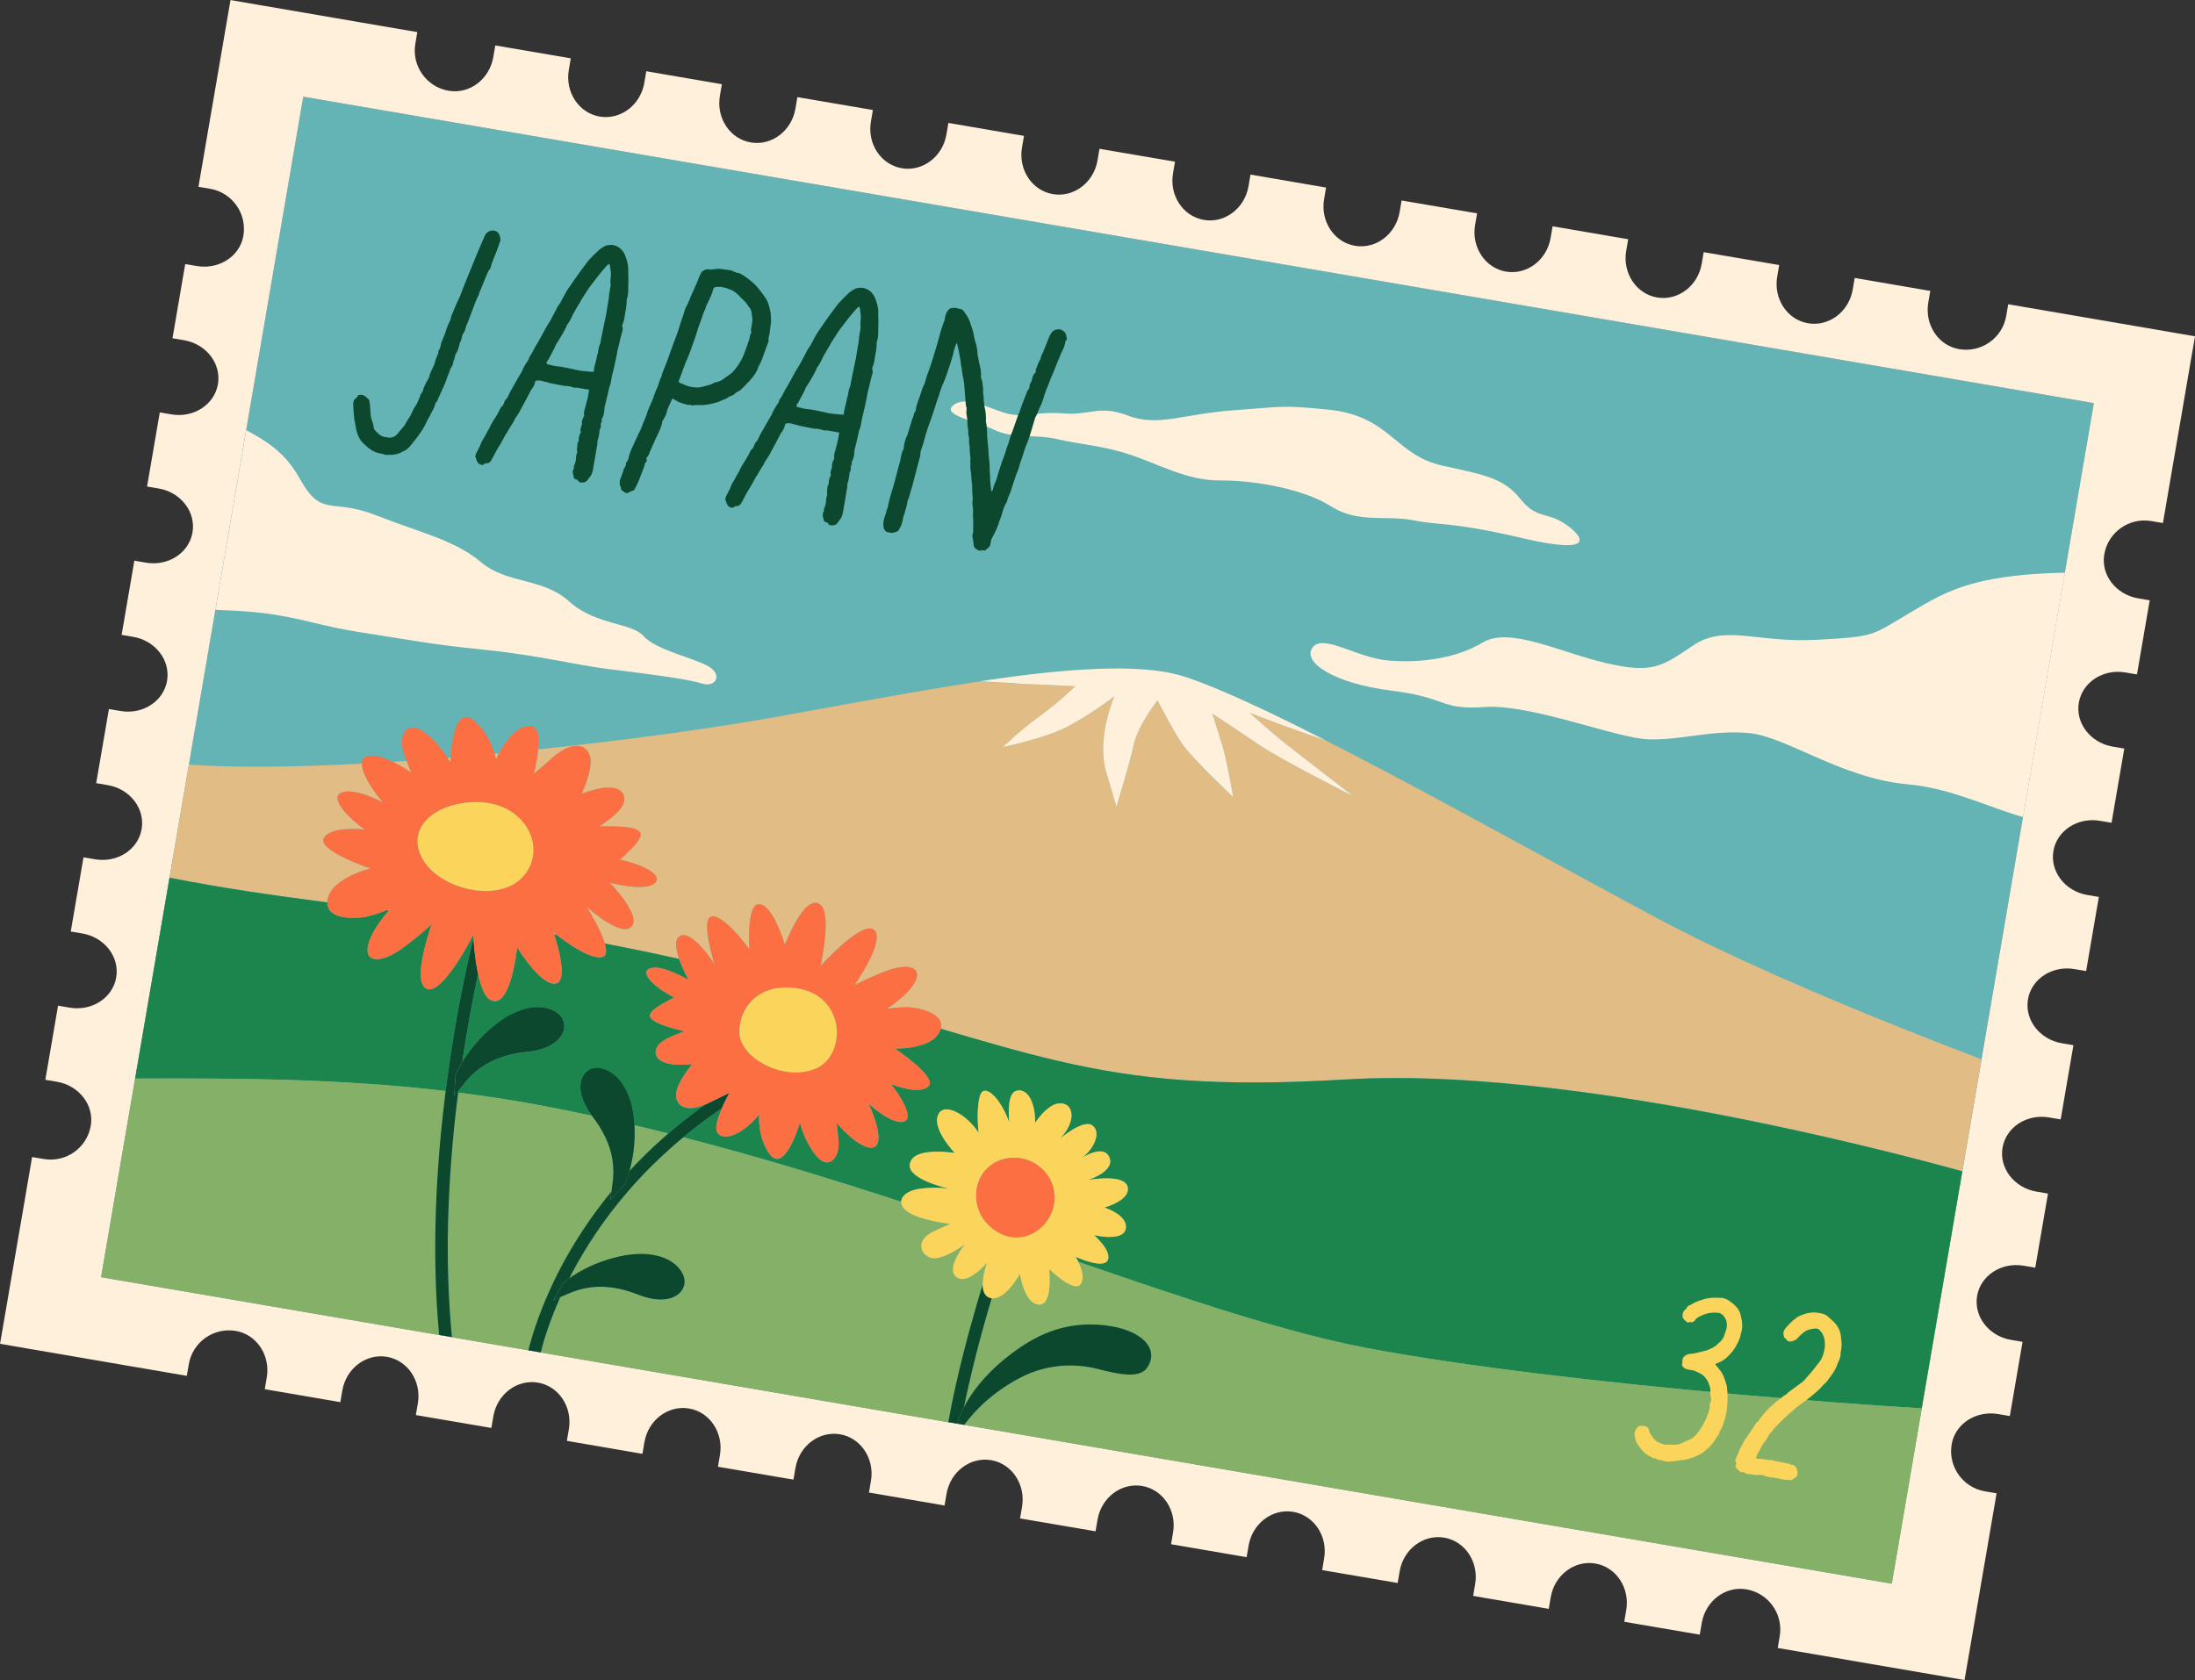 <?xml version="1.0" encoding="UTF-8"?>
<svg id="Layer_2" data-name="Layer 2" xmlns="http://www.w3.org/2000/svg" viewBox="0 0 579.09 443.43">
  <rect x="0" y="0" width="579.09" height="443.43" fill="#333333" stroke="none"/>
  <defs>
    <style>
      .cls-1 {
        fill: #ffb099;
      }

      .cls-2 {
        fill: #e1bc85;
      }

      .cls-3 {
        fill: #fff0dc;
      }

      .cls-4 {
        fill: #85b068;
      }

      .cls-5 {
        fill: #fc6f42;
      }

      .cls-6 {
        fill: #fbd45b;
      }

      .cls-7 {
        fill: #1c854d;
      }

      .cls-8 {
        fill: #0c482e;
      }

      .cls-9 {
        fill: #64b3b5;
      }
    </style>
  </defs>
  <g id="Layer_1-2" data-name="Layer 1">
    <g>
      <path class="cls-3" d="M572.25,87.57l-10.61-1.82-10.61-1.82-3.42-.59-3.42-.59-1.89-.32-1.89-.32-5.3-.91-5.3-.91-.26,1.53-.26,1.53c-.5,2.93-2.14,5.38-4.39,6.97-2.25,1.59-5.1,2.32-8.03,1.82-2.75-.47-5.04-2.08-6.51-4.31-1.47-2.23-2.14-5.07-1.63-8l.26-1.53.26-1.53-9.97-1.71-9.97-1.71-.26,1.53-.26,1.53c-.5,2.93-2.07,5.39-4.2,7-2.13,1.61-4.83,2.37-7.58,1.9s-5.04-2.08-6.51-4.31c-1.47-2.23-2.14-5.07-1.63-8l.26-1.53.26-1.53-4.98-.85-4.98-.85-4.98-.85-4.98-.85-.26,1.53-.26,1.53c-.5,2.93-2.07,5.39-4.2,7-2.13,1.61-4.83,2.37-7.58,1.9s-5.04-2.09-6.51-4.31c-1.47-2.23-2.14-5.07-1.63-8l.26-1.53.26-1.53-9.97-1.71-9.97-1.71-.26,1.53-.26,1.53c-.5,2.93-2.07,5.39-4.2,7-2.13,1.61-4.83,2.37-7.58,1.9s-5.04-2.08-6.51-4.31c-1.47-2.23-2.14-5.07-1.63-8l.26-1.53.26-1.53-4.98-.85-4.98-.85-4.98-.85-4.98-.85-.26,1.53-.26,1.53c-.5,2.93-2.07,5.39-4.2,7-2.13,1.61-4.83,2.37-7.58,1.9s-5.04-2.08-6.51-4.31c-1.47-2.23-2.14-5.07-1.63-8l.26-1.53.26-1.53-9.97-1.71-9.97-1.71-.26,1.53-.26,1.53c-.5,2.93-2.07,5.39-4.2,7-2.13,1.61-4.83,2.37-7.58,1.9s-5.04-2.09-6.51-4.31c-1.47-2.23-2.14-5.07-1.63-8l.26-1.53.26-1.53-4.98-.85-4.98-.85-4.98-.85-4.98-.85-.26,1.53-.26,1.53c-.5,2.93-2.07,5.39-4.2,7-2.13,1.61-4.83,2.37-7.58,1.9s-5.04-2.08-6.51-4.31c-1.47-2.23-2.14-5.07-1.63-8l.26-1.53.26-1.53-9.97-1.71-9.97-1.71-.26,1.53-.26,1.53c-.5,2.93-2.07,5.39-4.2,7-2.13,1.61-4.83,2.37-7.58,1.9s-5.04-2.09-6.51-4.31c-1.47-2.23-2.14-5.07-1.63-8l.26-1.53.26-1.53-4.98-.85-4.98-.85-4.98-.85-4.98-.85-.26,1.53-.26,1.53c-.5,2.93-2.07,5.39-4.2,7-2.13,1.61-4.83,2.37-7.58,1.9s-5.04-2.09-6.51-4.31c-1.47-2.23-2.14-5.07-1.63-8l.26-1.53.26-1.53-9.97-1.71-9.97-1.71-.26,1.53-.26,1.53c-.5,2.93-2.07,5.39-4.2,7-2.13,1.61-4.83,2.37-7.58,1.9s-5.04-2.09-6.51-4.31c-1.47-2.23-2.14-5.07-1.63-8l.26-1.53.26-1.53-4.98-.85-4.98-.85-4.98-.85-4.98-.85-.26,1.53-.26,1.53c-.5,2.93-2.07,5.39-4.2,7-2.13,1.61-4.83,2.37-7.58,1.9-2.93-.5-5.38-2.14-6.97-4.39-1.59-2.25-2.32-5.1-1.82-8.03l.26-1.53.26-1.53-7.19-1.23-7.19-1.23-3.42-.59-3.42-.59-10.61-1.82-10.61-1.82-3.42-.59-3.42-.59-.59,3.42-.59,3.42-1.82,10.61-1.82,10.61-.59,3.42-.59,3.42-.32,1.89-.32,1.89-.91,5.3-.91,5.3,1.53.26,1.53.26c2.93.5,5.38,2.14,6.97,4.39,1.59,2.25,2.32,5.1,1.82,8.03-.46,2.7-2.07,4.95-4.29,6.39-2.22,1.44-5.06,2.08-7.99,1.58l-1.53-.26-1.53-.26-1.68,9.79-1.68,9.79,1.53.26,1.53.26c2.93.5,5.39,2.05,7.01,4.15,1.62,2.1,2.38,4.75,1.92,7.45s-2.07,4.95-4.29,6.39c-2.22,1.44-5.06,2.08-7.99,1.58l-1.53-.26-1.53-.26-.84,4.89-.84,4.89-.84,4.89-.84,4.89,1.53.26,1.53.26c2.93.5,5.39,2.05,7.01,4.15,1.62,2.1,2.38,4.75,1.92,7.45s-2.07,4.95-4.29,6.39c-2.22,1.44-5.06,2.08-7.99,1.58l-1.53-.26-1.53-.26-1.68,9.79-1.68,9.79,1.53.26,1.53.26c2.93.5,5.39,2.05,7.01,4.15,1.62,2.1,2.38,4.75,1.92,7.45s-2.07,4.95-4.29,6.39c-2.22,1.44-5.06,2.08-7.99,1.58l-1.53-.26-1.53-.26-.84,4.89-.84,4.89-.84,4.89-.84,4.89,1.53.26,1.53.26c2.93.5,5.39,2.05,7.01,4.15,1.62,2.1,2.38,4.75,1.92,7.45s-2.07,4.95-4.29,6.39c-2.22,1.44-5.06,2.08-7.99,1.58l-1.53-.26-1.53-.26-1.68,9.79-1.68,9.79,1.53.26,1.53.26c2.93.5,5.39,2.05,7.01,4.15,1.62,2.1,2.38,4.75,1.92,7.45s-2.07,4.95-4.29,6.39c-2.22,1.44-5.06,2.08-7.99,1.58l-1.53-.26-1.53-.26-.84,4.89-.84,4.89-.84,4.89-.84,4.89,1.53.26,1.53.26c2.93.5,5.39,2.05,7.01,4.15,1.62,2.1,2.38,4.75,1.92,7.45-.5,2.93-2.14,5.38-4.39,6.97-2.25,1.59-5.1,2.32-8.03,1.82l-1.53-.26-1.53-.26-1.23,7.19-1.23,7.19-.59,3.42-.59,3.42-1.82,10.61-1.82,10.61-.59,3.42-.59,3.42,3.42.59,3.42.59,10.61,1.82,10.61,1.82,3.42.59,3.42.59,1.89.32,1.89.32,5.3.91,5.3.91.26-1.53.26-1.53c.5-2.93,2.14-5.38,4.39-6.97,2.25-1.59,5.1-2.32,8.03-1.82,2.75.47,5.04,2.08,6.51,4.31,1.47,2.23,2.14,5.07,1.63,8l-.26,1.53-.26,1.53,9.97,1.71,9.97,1.71.26-1.53.26-1.53c.5-2.93,2.07-5.39,4.2-7,2.13-1.61,4.83-2.37,7.58-1.9s5.04,2.09,6.51,4.31c1.47,2.23,2.14,5.07,1.63,8l-.26,1.53-.26,1.53,4.98.85,4.98.85,4.98.85,4.98.85.26-1.53.26-1.53c.5-2.93,2.07-5.39,4.2-7,2.13-1.61,4.83-2.37,7.58-1.9s5.04,2.08,6.51,4.31c1.47,2.23,2.14,5.07,1.63,8l-.26,1.53-.26,1.53,9.97,1.71,9.97,1.71.26-1.53.26-1.53c.5-2.93,2.07-5.39,4.2-7,2.13-1.61,4.83-2.37,7.58-1.9s5.04,2.08,6.51,4.31c1.47,2.23,2.14,5.07,1.63,8l-.26,1.53-.26,1.53,4.98.85,4.98.85,4.98.85,4.98.85.26-1.53.26-1.53c.5-2.93,2.07-5.39,4.2-7,2.13-1.61,4.83-2.37,7.58-1.9s5.04,2.09,6.51,4.31c1.47,2.23,2.14,5.07,1.63,8l-.26,1.53-.26,1.53,9.97,1.71,9.97,1.71.26-1.53.26-1.53c.5-2.93,2.07-5.39,4.2-7,2.13-1.61,4.83-2.37,7.58-1.9s5.04,2.08,6.51,4.31c1.47,2.23,2.14,5.07,1.63,8l-.26,1.53-.26,1.53,4.98.85,4.98.85,4.98.85,4.98.85.26-1.53.26-1.53c.5-2.93,2.07-5.39,4.2-7,2.13-1.61,4.83-2.37,7.58-1.9s5.04,2.09,6.51,4.31c1.47,2.23,2.14,5.07,1.63,8l-.26,1.53-.26,1.53,9.97,1.71,9.97,1.71.26-1.53.26-1.53c.5-2.93,2.07-5.39,4.2-7,2.13-1.61,4.83-2.37,7.58-1.9s5.04,2.09,6.51,4.31c1.47,2.23,2.14,5.07,1.63,8l-.26,1.53-.26,1.53,4.98.85,4.98.85,4.98.85,4.98.85.26-1.53.26-1.53c.5-2.93,2.07-5.39,4.2-7,2.13-1.61,4.83-2.37,7.58-1.9s5.04,2.08,6.51,4.31c1.47,2.23,2.14,5.07,1.63,8l-.26,1.53-.26,1.53,9.97,1.71,9.97,1.71.26-1.53.26-1.53c.5-2.93,2.07-5.39,4.2-7,2.13-1.61,4.83-2.37,7.58-1.9s5.04,2.08,6.51,4.31c1.47,2.23,2.14,5.07,1.63,8l-.26,1.53-.26,1.53,4.98.85,4.98.85,4.98.85,4.98.85.26-1.53.26-1.53c.5-2.93,2.07-5.39,4.2-7,2.13-1.61,4.83-2.37,7.58-1.9,2.93.5,5.38,2.14,6.97,4.39,1.59,2.25,2.32,5.1,1.82,8.03l-.26,1.53-.26,1.53,7.19,1.23,7.19,1.23,3.42.59,3.42.59,10.61,1.82,10.61,1.82,3.42.59,3.42.59.59-3.42.59-3.42,1.82-10.61,1.82-10.61.59-3.42.59-3.42.32-1.89.32-1.89.91-5.3.91-5.3-1.53-.26-1.53-.26c-2.93-.5-5.38-2.14-6.97-4.39-1.59-2.25-2.32-5.1-1.82-8.03.46-2.7,2.07-4.95,4.29-6.39,2.22-1.44,5.06-2.08,7.99-1.58l1.53.26,1.53.26,1.68-9.79,1.68-9.79-1.53-.26-1.53-.26c-2.93-.5-5.39-2.05-7.01-4.15-1.62-2.1-2.38-4.75-1.92-7.45s2.07-4.95,4.29-6.39c2.22-1.44,5.06-2.08,7.99-1.58l1.53.26,1.53.26.84-4.89.84-4.89.84-4.89.84-4.89-1.53-.26-1.53-.26c-2.93-.5-5.39-2.05-7.01-4.15-1.62-2.1-2.38-4.75-1.92-7.45s2.07-4.95,4.29-6.39c2.22-1.44,5.06-2.08,7.99-1.58l1.53.26,1.53.26,1.68-9.79,1.68-9.79-1.53-.26-1.53-.26c-2.93-.5-5.39-2.05-7.01-4.15-1.62-2.1-2.38-4.75-1.92-7.45s2.07-4.95,4.29-6.39c2.22-1.44,5.06-2.08,7.99-1.58l1.53.26,1.53.26.84-4.89.84-4.89.84-4.89.84-4.89-1.53-.26-1.53-.26c-2.93-.5-5.39-2.05-7.01-4.15-1.62-2.1-2.38-4.75-1.92-7.45s2.07-4.95,4.29-6.39c2.22-1.44,5.06-2.08,7.99-1.58l1.53.26,1.53.26,1.68-9.79,1.68-9.79-1.53-.26-1.53-.26c-2.93-.5-5.39-2.05-7.01-4.15-1.62-2.1-2.38-4.75-1.92-7.45s2.07-4.95,4.29-6.39c2.22-1.44,5.06-2.08,7.99-1.58l1.53.26,1.53.26.84-4.89.84-4.89.84-4.89.84-4.89-1.53-.26-1.53-.26c-2.93-.5-5.39-2.05-7.01-4.15-1.62-2.1-2.38-4.75-1.92-7.45.5-2.93,2.14-5.38,4.39-6.97,2.25-1.59,5.1-2.32,8.03-1.82l1.53.26,1.53.26,1.23-7.19,1.23-7.19.59-3.42.59-3.42,1.82-10.61,1.82-10.61.59-3.42.59-3.42-3.42-.59-3.42-.59Z"/>
      <polygon class="cls-1" points="80 25.51 53.34 181.28 26.67 337.05 262.88 377.48 499.08 417.92 525.75 262.15 552.41 106.38 316.21 65.94 80 25.51"/>
      <polygon class="cls-9" points="80 25.51 53.34 181.28 26.67 337.05 262.88 377.48 499.08 417.92 525.75 262.15 552.41 106.38 316.21 65.94 80 25.51"/>
      <path class="cls-3" d="M297.54,109.67c4.1,1.53,7.67,1.42,11.97.8,4.3-.62,9.33-1.74,16.36-2.23,6.37-.45,9.35-.79,12.29-.87,2.94-.08,5.83.1,12.02.7,8.4.81,12.81,3.83,16.73,6.99,3.92,3.16,7.34,6.46,13.74,7.85,5.73,1.24,9.76,2.08,12.9,3.29s5.41,2.79,7.6,5.52,3.95,3.52,5.8,4.09c1.85.56,3.78.89,6.32,2.7,2.54,1.81,4.29,3.78,3.08,4.75-1.21.97-5.38.95-14.68-1.24-9.3-2.18-14.76-3.01-18.76-3.47-4-.46-6.55-.54-10.03-1.25-3.48-.7-7.13-.48-10.8-.65-3.67-.17-7.37-.75-10.96-3.05-3.59-2.3-8.7-4.02-14.01-5.16s-10.81-1.68-15.18-1.65c-4.37.04-8.45-1.05-12.38-2.46-3.93-1.41-7.72-3.14-11.49-4.37-3.77-1.24-7.07-1.9-10.16-2.43s-5.96-.92-8.88-1.62c-2.92-.7-5.85-.71-8.68-.85s-5.53-.41-7.98-1.61-6.08-2.19-8.6-3.21c-2.53-1.02-3.96-2.09-2.02-3.46s4.7-.83,7.52.11c2.83.94,5.73,2.29,7.96,2.54s3.97.04,5.95-.17c1.98-.21,4.2-.42,7.38-.16,3.54.29,5.86-.29,8.26-.58,2.4-.29,4.87-.3,8.72,1.13Z"/>
      <g>
        <path class="cls-2" d="M130.86,200.47c.27-.59.54-1.15.82-1.67-.4.04-.8.08-1.21.11.06.19.1.37.15.53.17.65.24,1.04.24,1.04Z"/>
        <path class="cls-2" d="M322.85,182.55c.32.14.65.28.98.42-.33-.14-.66-.28-.98-.42Z"/>
        <path class="cls-2" d="M146.05,246.02s.07.19.17.52c.2.04.4.07.6.1-.49-.38-.78-.62-.78-.62Z"/>
        <path class="cls-2" d="M305.14,177.04c.31.04.61.08.91.13-4.05-.59-8.67-.8-13.78-.7,4.32-.08,8.3.05,11.87.45.33.04.66.08.99.12Z"/>
        <path class="cls-2" d="M102.29,240.07s-.11.04-.16.06c.18.02.35.04.53.07.25-.28.41-.45.41-.45,0,0-.3.12-.78.32Z"/>
        <path class="cls-2" d="M320.35,181.5c.18.07.37.16.55.23-.18-.08-.37-.16-.55-.23Z"/>
        <path class="cls-2" d="M312.98,178.73s-.01,0-.02,0c-.14-.05-.28-.08-.42-.13.14.04.29.08.42.13,0,0,.01,0,.02,0Z"/>
        <path class="cls-2" d="M345.02,192.99c1.46.73,2.95,1.48,4.46,2.25-1.51-.77-2.99-1.52-4.46-2.25Z"/>
        <path class="cls-2" d="M308.83,177.65c.08.02.16.03.23.04-.08-.02-.16-.03-.23-.04Z"/>
        <path class="cls-2" d="M118.8,201.21c.02-.42.04-.85.07-1.29-.27.02-.54.04-.8.07.09.14.17.27.24.39.32.52.49.83.49.83Z"/>
        <path class="cls-2" d="M334.85,188.01c.87.42,1.76.84,2.66,1.28-.9-.43-1.78-.86-2.66-1.28Z"/>
        <path class="cls-2" d="M141.16,202.83c-.19.88-.34,1.45-.34,1.45l.08-.07c.08-.07.24-.21.55-.48.32-.28.79-.69,1.5-1.31.71-.62,1.66-1.44,2.92-2.54,1.26-1.1,2.45-1.88,3.53-2.37,1.08-.5,2.06-.71,2.91-.68.85.03,1.57.3,2.14.78.56.48.97,1.16,1.2,2.01.23.85.2,1.89.04,2.98-.17,1.09-.47,2.22-.81,3.24-.33,1.02-.7,1.94-.98,2.6-.28.66-.47,1.07-.47,1.07,2.21-.85,4.04-1.34,5.54-1.54,1.5-.21,2.67-.13,3.55.14.88.27,1.47.74,1.82,1.32.35.58.45,1.28.34,2.01-.1.73-.57,1.51-1.22,2.27s-1.47,1.5-2.27,2.16c-.81.65-1.6,1.21-2.2,1.61-.59.4-.98.63-.98.63,2.05-.04,3.79-.03,5.24.04,1.45.08,2.62.21,3.51.42.89.21,1.51.48,1.87.83.36.35.47.77.34,1.28-.13.5-.54,1.14-1.07,1.82-.53.67-1.2,1.38-1.85,2.03-.65.65-1.28,1.23-1.75,1.65-.47.42-.78.68-.78.68,1.84.4,3.5.9,4.91,1.44s2.56,1.13,3.39,1.73c.83.6,1.34,1.2,1.44,1.77.11.57-.18,1.11-.94,1.57-.76.46-1.86.66-3.08.71-1.22.04-2.56-.08-3.81-.25-1.25-.18-2.4-.41-3.24-.6-.84-.19-1.37-.33-1.37-.33,0,0,.54.55,1.31,1.43.77.87,1.76,2.07,2.66,3.35.9,1.28,1.71,2.66,2.1,3.88.4,1.23.39,2.31-.35,3.02-.74.71-1.84.73-3.09.36s-2.64-1.13-3.93-1.98-2.5-1.78-3.38-2.51c-.88-.72-1.44-1.24-1.44-1.24,0,0,.5.78,1.19,1.96.69,1.18,1.57,2.76,2.33,4.37.56,1.18,1.05,2.37,1.35,3.44,6.26,1.2,12.77,2.55,19.59,4.07-.41-1.2-.73-2.43-.78-3.48-.06-1.17.21-2.12,1.02-2.56.81-.45,1.79-.2,2.79.42,1.01.62,2.05,1.61,2.98,2.66.94,1.05,1.77,2.15,2.37,3,.6.84.97,1.42.97,1.42,0,0-.26-.8-.58-2-.33-1.2-.73-2.79-1.01-4.38-.29-1.59-.46-3.18-.34-4.36.12-1.18.54-1.96,1.43-1.94.9.02,1.95.58,3.03,1.41,1.08.83,2.18,1.92,3.17,3.01.99,1.09,1.87,2.17,2.49,2.99.63.81,1.01,1.35,1.01,1.35,0,0-.06-.77-.09-1.92-.03-1.15-.03-2.68.08-4.21.11-1.52.33-3.03.75-4.14.42-1.11,1.04-1.81,1.94-1.72s1.76.81,2.56,1.83,1.51,2.35,2.12,3.67c.61,1.32,1.1,2.62,1.44,3.6.34.98.53,1.62.53,1.62.69-1.66,1.43-3.31,2.22-4.81s1.6-2.84,2.43-3.9c.82-1.06,1.66-1.83,2.47-2.17.81-.34,1.6-.26,2.33.39.74.65,1.1,1.98,1.24,3.62.13,1.63.04,3.57-.16,5.42s-.47,3.62-.71,4.93-.42,2.15-.42,2.15c0,0,.68-.76,1.76-1.86,1.08-1.1,2.54-2.54,4.11-3.9,1.57-1.36,3.24-2.64,4.71-3.41,1.48-.77,2.76-1.04,3.55-.38.8.66.87,1.9.53,3.4-.34,1.5-1.09,3.24-1.94,4.91-.85,1.66-1.8,3.25-2.54,4.41-.74,1.17-1.26,1.91-1.26,1.91,0,0,.17-.1.52-.28.34-.18.86-.45,1.55-.78.69-.33,1.55-.73,2.58-1.18,1.03-.45,2.23-.95,3.6-1.48,1.37-.53,2.66-.88,3.79-1.04,1.13-.16,2.12-.13,2.87.08.76.21,1.28.61,1.52,1.19.23.58.17,1.34-.27,2.29-.44.94-1.13,1.88-1.93,2.74-.8.87-1.7,1.67-2.54,2.36-.85.68-1.64,1.25-2.22,1.65-.58.4-.95.62-.95.62,0,0,.29-.04.76-.09.47-.05,1.13-.12,1.86-.18.73-.06,1.55-.1,2.33-.11.79,0,1.54.03,2.17.12s1.51.26,2.45.54c.94.27,1.92.65,2.76,1.15.84.51,1.52,1.14,1.85,1.93.23.55.27,1.19.08,1.9,11.39,3.36,21.26,6.25,31.05,8.52,21,4.88,41.56,6.95,75.71,4.87,34.15-2.08,77.19,4.64,111.69,11.87,22.03,4.62,40.56,9.45,51.1,12.34l5.06-29.53c-5.91-2.24-13.27-5.09-21.41-8.35-20.28-8.12-45.31-18.79-64.34-28.98-22.72-12.17-47.79-26.07-70.15-37.91-5.9-3.13-11.61-6.1-17.04-8.87-4.91-1.64-9.95-3.47-13.76-4.9-3.81-1.43-6.39-2.44-6.39-2.44,0,0,1.35,1.25,3.29,2.95,1.94,1.7,4.45,3.86,6.78,5.68,2.32,1.81,6.64,5.17,10.38,8.06,3.74,2.9,6.9,5.34,6.9,5.34,0,0-4.79-2.41-10.32-5.33-5.52-2.92-11.78-6.33-14.7-8.34-2.92-2.01-5.96-4.03-8.27-5.56-2.31-1.52-3.89-2.55-3.89-2.55,0,0,.41,1.27.96,3,.55,1.73,1.24,3.93,1.8,5.8.56,1.87,1.25,5.17,1.8,8.01.55,2.84.96,5.21.96,5.21,0,0-2.7-2.54-5.73-5.56-3.03-3.02-6.38-6.51-7.69-8.42-1.3-1.91-2.94-4.8-4.25-7.21-1.31-2.42-2.3-4.35-2.3-4.35,0,0-1.28,1.64-2.71,3.92-1.43,2.28-2.99,5.2-3.56,7.76-.56,2.56-1.7,6.66-2.7,10.12-1,3.46-1.86,6.28-1.86,6.28l-.34-1.14c-.34-1.14-1.01-3.43-2.36-8-1.35-4.57-.81-9.57.07-13.42.88-3.86,2.1-6.57,2.1-6.57,0,0-1.87,1.41-4.46,3.16-2.59,1.75-5.9,3.86-8.77,5.25-2.87,1.39-6.91,2.64-10.23,3.53-3.32.89-5.92,1.44-5.92,1.44,0,0,1.06-1.06,2.76-2.58,1.7-1.52,4.05-3.51,6.63-5.37,2.58-1.86,4.99-3.88,6.77-5.44,1.77-1.56,2.9-2.65,2.9-2.65l-1.96-.09c-1.96-.09-5.88-.28-13.72-.64-1.58-.07-3.17-.16-4.76-.25-1.59-.09-3.17-.19-4.74-.29-16.26,2.44-34.42,5.88-53.18,9.26-17,3.06-39.76,6.21-63.34,8.67-.06.57-.13,1.13-.21,1.69-.19,1.29-.44,2.49-.63,3.38Z"/>
        <path class="cls-2" d="M331.91,186.62c.48.22.96.45,1.45.68-.49-.23-.97-.46-1.45-.68Z"/>
        <path class="cls-2" d="M329.08,185.31c.4.18.82.38,1.22.57-.41-.19-.82-.38-1.22-.57Z"/>
        <path class="cls-2" d="M86.39,238.13c0-.32.04-.66.12-1.04.3-1.37,1.16-2.56,2.27-3.55,1.11-1,2.48-1.81,3.82-2.46,1.33-.64,2.63-1.12,3.59-1.43.96-.31,1.59-.46,1.59-.46,0,0-.89-.3-2.2-.8-1.31-.5-3.03-1.21-4.69-2.01-1.66-.81-3.26-1.71-4.32-2.62-1.06-.91-1.59-1.82-1.09-2.64.49-.82,1.41-1.36,2.5-1.72,1.1-.36,2.38-.53,3.6-.6,1.22-.07,2.38-.04,3.23,0,.85.05,1.4.11,1.4.11-.84-.6-1.85-1.41-2.85-2.3-1-.89-1.98-1.87-2.75-2.83-.77-.96-1.34-1.89-1.51-2.68-.17-.79.06-1.45.87-1.86.82-.41,1.92-.46,3.11-.3,1.19.16,2.47.52,3.65.94,1.18.42,2.26.88,3.04,1.25.78.36,1.27.62,1.27.62-1-1.18-2-2.49-2.86-3.79-.86-1.31-1.6-2.61-2.08-3.8-.41-1-.62-1.9-.6-2.65-17.46.94-33.45,1.15-45.66.28l-5.1,29.81c14.22,2.81,27.76,4.72,41.67,6.52Z"/>
        <path class="cls-2" d="M325.55,183.72c.33.15.66.29,1,.44-.34-.15-.67-.29-1-.44Z"/>
        <path class="cls-2" d="M317.35,180.31c.23.09.46.17.69.27-.23-.09-.46-.18-.69-.27Z"/>
        <path class="cls-2" d="M281.26,177.06c.74-.06,1.47-.12,2.2-.17-.73.05-1.46.11-2.2.17Z"/>
        <path class="cls-2" d="M107.3,203.12c.75.48,1.21.8,1.21.8l-.03-.07c-.03-.07-.09-.22-.2-.51-.11-.29-.29-.73-.54-1.4-.13-.32-.27-.7-.44-1.14-1.24.09-2.49.17-3.72.25.26.12.51.25.76.37,1.17.6,2.21,1.23,2.97,1.7Z"/>
        <path class="cls-2" d="M271.83,178.02c.81-.1,1.6-.18,2.39-.27-.79.09-1.59.18-2.39.27Z"/>
        <path class="cls-2" d="M275.05,177.66c.77-.08,1.54-.16,2.3-.24-.76.08-1.52.15-2.3.24Z"/>
        <path class="cls-2" d="M278.2,177.34c.75-.07,1.5-.14,2.23-.2-.74.06-1.48.13-2.23.2Z"/>
        <path class="cls-2" d="M306.65,177.25c.23.04.45.08.67.11-.22-.04-.44-.08-.67-.11Z"/>
        <path class="cls-2" d="M287.06,176.66c.75-.04,1.49-.08,2.22-.11-.73.03-1.47.07-2.22.11Z"/>
        <path class="cls-2" d="M289.77,176.54c.77-.03,1.53-.05,2.28-.07-.75.02-1.51.04-2.28.07Z"/>
        <path class="cls-2" d="M284.21,176.84c.74-.05,1.47-.1,2.2-.14-.72.04-1.46.09-2.2.14Z"/>
        <path class="cls-2" d="M309.52,177.8c.53.12,1.05.23,1.55.37-.5-.13-1.03-.25-1.55-.37Z"/>
        <path class="cls-2" d="M315.05,179.45c.21.08.44.16.65.24-.22-.08-.44-.16-.65-.24Z"/>
        <path class="cls-2" d="M268.95,178.37c-.14.02-.29.04-.43.06.88-.11,1.74-.22,2.6-.32-.72.09-1.44.17-2.17.26Z"/>
        <path class="cls-2" d="M338.98,190c.62.31,1.26.62,1.9.93-.64-.31-1.27-.63-1.9-.93Z"/>
        <path class="cls-2" d="M342.04,191.51c.66.33,1.33.66,2,.99-.67-.34-1.34-.67-2-.99Z"/>
        <path class="cls-2" d="M258.61,179.81c3.36-.5,6.63-.96,9.81-1.37-3.18.41-6.45.87-9.81,1.37Z"/>
        <path class="cls-3" d="M268.02,180.37c7.84.37,11.76.55,13.72.64l1.96.09s-1.13,1.09-2.9,2.65c-1.77,1.56-4.19,3.58-6.77,5.44-2.58,1.86-4.93,3.85-6.63,5.37-1.7,1.52-2.76,2.58-2.76,2.58,0,0,2.6-.55,5.92-1.44,3.32-.89,7.36-2.14,10.23-3.53,2.87-1.39,6.18-3.5,8.77-5.25,2.59-1.75,4.46-3.16,4.46-3.16,0,0-1.22,2.71-2.1,6.57-.88,3.86-1.42,8.85-.07,13.42,1.35,4.57,2.03,6.85,2.36,8l.34,1.14s.86-2.82,1.86-6.28c1-3.46,2.14-7.56,2.7-10.12.56-2.56,2.13-5.48,3.56-7.76,1.43-2.28,2.71-3.92,2.71-3.92,0,0,.99,1.94,2.3,4.35,1.31,2.42,2.95,5.31,4.25,7.21,1.31,1.91,4.66,5.4,7.69,8.42,3.03,3.02,5.73,5.56,5.73,5.56,0,0-.41-2.37-.96-5.21-.55-2.84-1.24-6.14-1.8-8.01-.56-1.87-1.25-4.07-1.8-5.8-.55-1.73-.96-3-.96-3,0,0,1.58,1.02,3.89,2.55,2.31,1.52,5.35,3.55,8.27,5.56,2.92,2,9.17,5.42,14.7,8.34,5.52,2.92,10.32,5.33,10.32,5.33,0,0-3.16-2.44-6.9-5.34-3.74-2.9-8.06-6.25-10.38-8.06-2.32-1.81-4.84-3.97-6.78-5.68-1.94-1.7-3.29-2.95-3.29-2.95,0,0,2.58,1.02,6.39,2.44,3.81,1.43,8.85,3.26,13.76,4.9,0,0,0,0,0,0-.12-.06-.24-.12-.37-.19-1.51-.77-2.99-1.52-4.46-2.25-.33-.16-.65-.33-.98-.49-.67-.34-1.34-.67-2-.99-.39-.19-.78-.39-1.17-.58-.64-.31-1.27-.63-1.9-.93-.5-.24-.98-.48-1.47-.72-.9-.44-1.78-.86-2.66-1.28-.5-.24-.99-.47-1.48-.7-.49-.23-.97-.46-1.45-.68-.54-.25-1.07-.5-1.6-.74-.41-.19-.82-.38-1.22-.57-.03-.01-.05-.02-.08-.04-.84-.38-1.65-.75-2.46-1.11-.34-.15-.67-.29-1-.44-.58-.26-1.16-.51-1.72-.75-.33-.14-.66-.28-.98-.42-.66-.28-1.31-.55-1.94-.82-.18-.08-.37-.16-.55-.23-.79-.33-1.56-.63-2.32-.93-.23-.09-.46-.18-.69-.27-.56-.22-1.11-.42-1.64-.62-.22-.08-.44-.16-.65-.24-.71-.26-1.4-.5-2.06-.72,0,0-.01,0-.02,0-.14-.05-.28-.08-.42-.13-.48-.15-.96-.3-1.47-.44,0,0,0,0,0,0-.5-.13-1.03-.25-1.55-.37-.15-.03-.3-.07-.46-.11h0c-.08-.02-.16-.03-.23-.05-.31-.06-.63-.12-.95-.18-.18-.03-.37-.06-.56-.1-.22-.04-.44-.08-.67-.11h0c-.09-.01-.18-.03-.27-.04-.09-.01-.18-.02-.27-.04-.02,0-.03,0-.05,0-.3-.04-.6-.09-.91-.13-.33-.04-.66-.08-.99-.12-3.57-.4-7.55-.54-11.87-.45-.07,0-.15,0-.22,0-.75.02-1.51.04-2.28.07-.17,0-.33.01-.5.02-.73.03-1.47.07-2.22.11-.22.01-.43.02-.65.03-.72.04-1.46.09-2.2.14-.13,0-.26.02-.39.02-.12,0-.25.02-.37.03-.73.05-1.46.11-2.2.17-.27.02-.55.05-.82.07-.74.06-1.48.13-2.23.2-.28.03-.56.06-.85.08-.76.08-1.52.15-2.3.24-.28.03-.56.06-.83.09-.79.09-1.59.18-2.39.27-.24.03-.48.06-.71.09-.86.1-1.72.21-2.6.32-.03,0-.06,0-.09.01-3.18.41-6.45.87-9.81,1.37-.03,0-.06,0-.09.01h0c1.56.1,3.15.2,4.74.29,1.59.09,3.18.18,4.76.25Z"/>
        <path class="cls-3" d="M503.9,161.7c-5.13,3.02-7.35,4.59-10.25,5.52-2.91.92-6.5,1.19-14.38,1.62-7.88.43-13.94-.61-19.08-1.05s-9.36-.27-13.53,2.56c-4.17,2.83-6.87,4.7-10.05,5.5-3.19.8-6.87.54-13.01-.89s-12.46-3.85-18.14-5.38c-5.68-1.53-10.71-2.16-14.27-.03-3.56,2.13-7.69,3.51-11.99,4.25s-8.75.87-12.94.51c-4.19-.36-8.5-2.16-12.1-3.4-3.6-1.24-6.5-1.91-7.89-.02-1.39,1.89-.02,4.25,3.61,6.38,3.63,2.13,9.51,4.02,17.15,4.98,7.64.95,10.79,2.24,13.55,3.19,2.76.95,5.14,1.55,11.24,1.14,6.1-.41,14.79,1.66,23.01,3.87,8.22,2.21,15.98,4.55,20.22,4.67,4.24.12,8.43-.53,12.78-1.09,4.35-.56,8.87-1.03,13.75-.55,4.88.48,10.94,3.46,17.95,6.51,7.01,3.05,14.99,6.19,23.72,6.98,8.73.8,16.3,3.79,23.33,6.31,2.43.87,4.8,1.69,7.14,2.33l11.04-64.48c-10.3.21-17.58,1.17-23.18,2.59-7.96,2.02-12.55,4.96-17.67,7.98Z"/>
        <path class="cls-7" d="M117.91,285.36c1.25-9.36,2.7-17.59,3.98-24.08,1.29-6.49,2.41-11.26,3.02-13.71-.02-.26-.03-.47-.04-.61,0-.14-.01-.22-.01-.22,0,0-.51,1.01-1.34,2.49-.83,1.48-1.98,3.44-3.26,5.33-1.28,1.89-2.69,3.73-4.03,4.97-1.35,1.24-2.64,1.9-3.67,1.42-1.04-.47-1.47-1.78-1.54-3.46-.07-1.69.23-3.76.66-5.77.43-2.01.98-3.97,1.43-5.42.45-1.45.79-2.4.79-2.4,0,0-.16.15-.47.45-.31.29-.79.72-1.43,1.27-.64.55-1.44,1.22-2.4,1.99-.97.77-2.1,1.65-3.41,2.61-1.31.96-2.58,1.7-3.74,2.19-1.16.49-2.21.74-3.08.73-.86-.01-1.54-.28-1.95-.83-.41-.55-.56-1.38-.37-2.51s.67-2.32,1.27-3.47c.6-1.15,1.33-2.26,2.03-3.23.7-.97,1.38-1.8,1.89-2.39.17-.19.3-.35.42-.48-.18-.02-.36-.04-.53-.07-.47.18-1.08.42-1.77.66-.76.27-1.62.55-2.45.78-.83.23-1.65.42-2.34.49-.69.08-1.68.15-2.76.13-1.07-.02-2.23-.14-3.27-.44-1.03-.3-1.95-.78-2.52-1.53-.42-.55-.66-1.24-.64-2.1-13.91-1.8-27.45-3.71-41.67-6.52l-9.07,53.01c27.46-.1,54.02.01,81.94,3.29.11-.85.21-1.71.33-2.55Z"/>
        <path class="cls-7" d="M180.62,292.21c-.74-.23-1.3-.64-1.69-1.19-.38-.55-.58-1.25-.58-2.05s.27-1.71.67-2.62c.4-.91.94-1.83,1.47-2.65.53-.82,1.07-1.54,1.47-2.05.4-.51.67-.82.67-.82-2.14.22-3.86.22-5.22.05-1.36-.17-2.37-.51-3.08-.96-.71-.45-1.12-1-1.28-1.59-.17-.59-.09-1.23.17-1.84.26-.61.86-1.19,1.6-1.7.74-.52,1.64-.97,2.5-1.35.86-.38,1.69-.68,2.3-.89.61-.21,1.01-.32,1.01-.32-1.8-.44-3.33-.87-4.58-1.28-1.26-.41-2.24-.81-2.97-1.2-.73-.39-1.21-.78-1.45-1.17-.24-.39-.23-.79,0-1.2.23-.41.74-.87,1.37-1.34.63-.46,1.38-.93,2.1-1.34.72-.41,1.41-.77,1.92-1.03.51-.26.84-.41.84-.41-1.52-.79-2.86-1.61-3.96-2.42-1.11-.81-1.98-1.6-2.56-2.32-.59-.72-.89-1.37-.85-1.89.04-.53.42-.93,1.2-1.15.77-.23,1.78-.14,2.86.11,1.08.25,2.23.67,3.28,1.12,1.05.45,2.01.92,2.7,1.29.69.36,1.12.62,1.12.62,0,0-.34-.61-.81-1.56-.47-.95-1.05-2.23-1.54-3.57-.05-.14-.09-.28-.14-.42-6.81-1.52-13.33-2.87-19.59-4.07.11.39.2.76.26,1.11.21,1.29,0,2.24-.97,2.47-.96.23-2.24-.06-3.63-.63-1.38-.57-2.87-1.42-4.23-2.29-1.36-.87-2.61-1.78-3.51-2.46-.26-.2-.49-.37-.69-.53-.2-.04-.4-.07-.6-.1.12.35.28.87.47,1.5.36,1.22.8,2.85,1.12,4.5.32,1.65.51,3.32.38,4.62s-.58,2.22-1.57,2.38c-.98.16-2.11-.35-3.24-1.21-1.14-.86-2.28-2.07-3.3-3.3-1.02-1.23-1.92-2.48-2.57-3.42-.64-.94-1.03-1.58-1.03-1.58-.25,1.96-.58,3.93-.98,5.75-.4,1.82-.89,3.48-1.46,4.85-.57,1.36-1.24,2.42-2,3.01-.76.6-1.63.73-2.6.25-.78-.38-1.43-1.31-1.96-2.53-.54-1.23-.97-2.75-1.32-4.36-.62,2.91-1.32,6.37-2.03,10.28-.72,3.91-1.45,8.26-2.15,12.98.05-.09.1-.17.15-.26.05-.09.1-.17.16-.26.75-1.2,1.73-2.6,2.98-4.08,1.25-1.48,2.76-3.05,4.59-4.59,1.83-1.55,3.61-2.71,5.31-3.56,1.7-.84,3.33-1.35,4.83-1.59,1.5-.23,2.88-.19,4.1.09,1.22.28,2.28.79,3.14,1.48.86.69,1.39,1.61,1.56,2.61s-.04,2.08-.65,3.11c-.62,1.03-1.65,2-3.15,2.77-1.5.78-3.45,1.35-5.92,1.6-2.47.24-4.59.7-6.42,1.3-1.83.6-3.37,1.33-4.69,2.14s-2.4,1.67-3.31,2.54-1.66,1.72-2.29,2.51c-.31.38-.58.71-.81,1-.24.29-.44.54-.62.76-.02.16-.04.33-.06.49,7.11.9,14.3,1.99,21.64,3.35,4.56.85,9.1,1.78,13.63,2.75-1.38-1.86-2.24-3.59-2.67-5.14-.45-1.62-.45-3.04-.12-4.19.33-1.15.98-2.04,1.83-2.6.84-.56,1.88-.79,2.97-.64,1.09.15,2.19.58,3.22,1.28,1.04.7,2.01,1.68,2.87,2.94.85,1.26,1.59,2.79,2.13,4.61.54,1.81.91,3.9,1.03,6.27,2.99.7,5.97,1.43,8.95,2.18,3.03-2.61,6.28-5.19,9.8-7.69-1.17.5-2.22.79-3.14.91-.93.12-1.72.07-2.38-.14Z"/>
        <path class="cls-7" d="M192.46,288.39s0,0-.02.01c-.02,0-.06.03-.12.06l.03.04.03.04s.05-.09.06-.12c.02-.03.03-.04.03-.04Z"/>
        <path class="cls-7" d="M354.93,284.87c-34.15,2.08-54.71.01-75.71-4.87-9.78-2.28-19.66-5.16-31.05-8.52-.08.31-.19.63-.37.98-.59,1.13-1.62,1.97-2.83,2.58-1.21.61-2.6,1-3.92,1.25-1.32.25-2.57.36-3.48.4-.92.05-1.5.03-1.5.03,0,0,.71.47,1.74,1.22,1.03.75,2.37,1.77,3.64,2.87,1.27,1.1,2.45,2.27,3.17,3.32.72,1.05.96,1.97.34,2.57-.62.6-1.55.86-2.6.92-1.05.06-2.21-.09-3.29-.32-1.08-.23-2.09-.53-2.83-.77-.74-.24-1.2-.43-1.2-.43.59.73,1.29,1.67,1.96,2.69.66,1.02,1.29,2.11,1.75,3.13.45,1.02.73,1.97.69,2.71-.04.74-.39,1.26-1.2,1.42-.81.17-1.79-.05-2.79-.47-1.01-.42-2.04-1.04-2.98-1.68-.94-.64-1.77-1.31-2.37-1.81-.6-.5-.97-.85-.97-.85.6,1.27,1.16,2.65,1.61,4,.45,1.35.78,2.67.93,3.82.14,1.15.1,2.14-.22,2.82-.31.68-.89,1.06-1.82,1-.92-.06-1.94-.5-2.95-1.12-1.01-.62-2.01-1.43-2.89-2.24-.88-.8-1.65-1.6-2.2-2.19-.55-.59-.87-.99-.87-.99v.07c.02.07.03.21.06.5.03.28.08.71.15,1.35.07.64.16,1.49.28,2.63.12,1.14.03,2.21-.24,3.12-.26.91-.7,1.66-1.25,2.15-.55.49-1.21.71-1.95.57-.73-.14-1.53-.63-2.34-1.59-.81-.96-1.49-1.99-2.05-3s-1.01-2-1.35-2.86c-.35-.87-.59-1.61-.75-2.15-.16-.53-.23-.84-.23-.84-.43,1.36-.96,2.83-1.56,4.2-.6,1.37-1.26,2.64-1.98,3.6-.71.96-1.47,1.6-2.25,1.72-.78.12-1.57-.29-2.36-1.43-.79-1.14-1.35-2.36-1.74-3.54-.39-1.18-.62-2.32-.75-3.32-.13-1-.16-1.86-.15-2.46,0-.61.04-.96.04-.96-1.34,1.63-2.66,2.88-3.91,3.8-1.25.92-2.41,1.51-3.44,1.81-1.02.3-1.91.31-2.58.08-.67-.23-1.13-.7-1.32-1.37-.18-.66-.07-1.6.2-2.65.28-1.05.71-2.19,1.18-3.27-3.65,2.48-7.02,5.04-10.15,7.64,19.7,5.07,38.96,10.96,57.46,17.01.01-.34.1-.67.27-.98.32-.6.92-1.15,1.77-1.59.86-.44,1.97-.76,3.32-.91,1.06-.12,2.03-.18,2.9-.2.87-.02,1.64,0,2.31.05.66.04,1.22.11,1.65.17s.75.12.94.16c-.38-.09-1.26-.29-2.36-.61-1.1-.32-2.42-.75-3.69-1.28-1.27-.53-2.5-1.17-3.39-1.9-.9-.73-1.48-1.55-1.46-2.45.03-1.32.79-2.18,1.91-2.74,1.12-.56,2.6-.81,4.08-.89,1.48-.09,2.96,0,4.06.09,1.11.1,1.84.22,1.84.22,0,0-.37-.39-.91-1.03-.53-.64-1.23-1.53-1.88-2.54s-1.25-2.14-1.6-3.25c-.34-1.11-.43-2.21-.05-3.15.38-.94,1.06-1.41,1.91-1.52.85-.1,1.87.16,2.93.69,1.06.53,2.17,1.32,3.19,2.26,1.02.95,1.95,2.05,2.68,3.2,0,0-.04-.36-.09-.96-.05-.6-.1-1.43-.13-2.39-.02-.96-.01-2.04.06-3.12.08-1.08.22-2.16.48-3.13.25-.97.72-1.43,1.31-1.49.59-.06,1.31.3,2.07.98.76.68,1.56,1.7,2.32,2.95.76,1.26,1.48,2.76,2.07,4.41,0,0-.05-.43-.08-1.09-.04-.66-.06-1.56-.02-2.5s.15-1.91.38-2.73c.23-.82.58-1.47,1.12-1.78.53-.3,1.14-.41,1.75-.28.61.13,1.22.49,1.76,1.13.54.64,1.02,1.54,1.37,2.76.34,1.21.56,2.74.57,4.6,0,0,.22-.34.6-.85s.92-1.18,1.57-1.84c.65-.66,1.41-1.31,2.22-1.78.81-.47,1.68-.75,2.54-.66.86.08,1.53.44,1.98,1.01.45.56.68,1.33.67,2.21,0,.89-.26,1.9-.77,2.95-.51,1.06-1.29,2.16-2.35,3.23,0,0,.39-.34,1.02-.82.63-.48,1.49-1.1,2.42-1.65.93-.56,1.94-1.06,2.87-1.3.93-.24,1.77-.22,2.37.25.6.48.91,1.11,1,1.82.09.71-.06,1.51-.37,2.32-.31.81-.8,1.63-1.4,2.39-.6.76-1.32,1.46-2.1,2.03,0,0,.36-.24.92-.54.56-.3,1.33-.67,2.15-.92.82-.25,1.68-.38,2.44-.23.76.16,1.41.61,1.8,1.53.39.92.23,1.76-.23,2.49-.46.73-1.22,1.36-2.02,1.88-.81.51-1.66.91-2.32,1.18-.65.27-1.11.41-1.11.41,0,0,.6-.11,1.51-.22.91-.11,2.14-.22,3.4-.22,1.26,0,2.54.11,3.56.45,1.02.34,1.79.89,2.01,1.79.22.89-.05,1.68-.58,2.36-.53.68-1.32,1.25-2.14,1.7-.82.46-1.66.8-2.31,1.04-.64.23-1.08.35-1.08.35,0,0,.39.13.98.38.58.25,1.35.62,2.1,1.09.75.48,1.47,1.07,1.96,1.76.49.69.76,1.49.58,2.38-.17.89-.78,1.44-1.6,1.76-.82.32-1.84.42-2.84.41-1-.01-1.98-.14-2.71-.26-.73-.12-1.21-.24-1.21-.24,0,0,.3.26.73.7.43.43.99,1.04,1.52,1.72.53.68,1.01,1.43,1.29,2.17.28.74.36,1.45.05,2.06-.3.61-.98.85-1.83.88-.85.03-1.87-.16-2.85-.43-.98-.27-1.92-.61-2.62-.88-.7-.28-1.15-.48-1.15-.48,0,0,.19.3.45.79.08.16.18.34.27.54,29.13,10.02,55.06,18.75,76.07,22.72,25.78,4.87,62.84,9.15,97.98,12.27,17.11,1.52,33.77,2.76,48.45,3.66l10.71-62.57c-10.53-2.89-29.07-7.72-51.1-12.34-34.5-7.24-77.54-13.95-111.69-11.87Z"/>
        <path class="cls-3" d="M56.82,160.96c3.57.12,7.33.23,11.72.73,5.36.6,9.23,1.47,13.16,2.4,3.93.93,7.91,1.93,13.5,2.79,5.59.86,10.2,1.65,15.19,2.41,4.98.76,10.34,1.48,17.41,2.19,7.07.71,13.14,1.73,18.54,2.7,5.4.97,10.13,1.9,14.51,2.43,4.38.53,9.47,1.16,13.95,1.81,4.47.65,8.33,1.32,10.25,1.93,1.92.62,3.34.05,3.8-.95.46-1-.03-2.43-1.92-3.53-1.89-1.11-5.38-2.2-8.79-3.46-3.41-1.27-6.76-2.72-8.35-4.54-1.6-1.82-4.74-2.52-8.37-3.56-3.63-1.04-7.74-2.41-11.27-5.59-3.53-3.18-7.6-4.31-11.66-5.37-4.06-1.07-8.11-2.07-11.6-5-3.49-2.93-7.39-4.83-11.91-6.59-4.52-1.76-9.66-3.37-15.65-5.73-5.98-2.36-9.58-2.18-12.4-2.69-2.82-.51-4.86-1.7-7.71-6.8-2.86-5.1-5.86-8-10.51-10.88-1.14-.71-2.39-1.41-3.75-2.15l-8.12,47.45Z"/>
        <path class="cls-4" d="M148.03,334.4c1.62-3.07,3.51-6.32,5.71-9.66,2.2-3.35,4.71-6.79,7.57-10.27.03-.24.07-.51.11-.8.04-.29.09-.62.13-.97.14-1,.26-2.13.27-3.39,0-1.26-.1-2.65-.41-4.16-.31-1.51-.82-3.14-1.64-4.88-.81-1.75-1.93-3.61-3.43-5.57-.07-.09-.14-.19-.2-.28-4.53-.97-9.08-1.9-13.63-2.75-7.33-1.37-14.53-2.46-21.64-3.35-1.29,10.14-2.31,21.51-2.63,33.4-.27,10.16-.03,20.71,1,31.18l20.18,3.45c.52-2.08,1.39-5.13,2.77-8.88,1.38-3.75,3.28-8.19,5.84-13.07Z"/>
        <path class="cls-4" d="M252.16,365.57c1.15-5.14,2.43-10.16,3.66-14.67.63-2.33,1.25-4.52,1.83-6.51.58-2,1.12-3.81,1.6-5.37,0-.25,0-.5.02-.76.01-.26.04-.51.07-.77.13-1.09.38-2.15.6-2.93.22-.78.41-1.29.41-1.29,0,0-.31.37-.82.9-.51.53-1.23,1.21-2.04,1.82-.81.61-1.72,1.16-2.61,1.41-.89.25-1.78.22-2.54-.33-.76-.55-1.01-1.37-.94-2.29.06-.92.43-1.95.9-2.9.47-.96,1.03-1.85,1.47-2.49.44-.65.77-1.06.77-1.06,0,0-.25.2-.67.51-.43.31-1.03.72-1.75,1.15-.72.43-1.54.88-2.41,1.25-.87.37-1.77.67-2.65.81-.88.13-1.74-.07-2.43-.5-.7-.43-1.23-1.08-1.47-1.84-.23-.76-.16-1.62.35-2.47.52-.85,1.48-1.68,3.02-2.38,1.02-.46,1.79-.81,2.36-1.07.58-.26.96-.43,1.21-.55.26-.12.38-.17.45-.2l.06-.03s-.47-.05-1.24-.17c-.76-.11-1.82-.29-2.98-.54-1.16-.25-2.44-.57-3.64-.96-1.2-.4-2.32-.87-3.19-1.44-.87-.57-1.42-1.2-1.67-1.84-.12-.31-.17-.61-.16-.91-18.49-6.05-37.76-11.94-57.46-17.01-5.64,4.69-10.49,9.51-14.62,14.3-6.43,7.45-11.17,14.79-14.63,21.34-.14.26-.27.53-.41.79s-.26.52-.39.78c.29-.21.61-.43.97-.67.36-.24.77-.49,1.21-.76,1.22-.73,2.73-1.52,4.51-2.26,1.79-.75,3.85-1.45,6.18-1.98,2.33-.54,4.45-.76,6.35-.73,1.9.03,3.58.32,5.02.8,1.44.48,2.65,1.15,3.61,1.96.96.8,1.67,1.74,2.11,2.75.45,1.01.5,2.07.19,3.03-.31.97-.98,1.84-2,2.47-1.02.63-2.38,1.02-4.07,1.03-1.68,0-3.69-.37-6-1.29-2.3-.91-4.4-1.47-6.3-1.78-1.9-.31-3.61-.36-5.15-.24-1.54.11-2.9.39-4.11.74-1.21.35-2.26.77-3.19,1.18-.36.16-.68.3-.97.42-.29.13-.54.24-.77.34-1.42,3.19-2.52,6.08-3.36,8.54-.84,2.47-1.41,4.52-1.8,6.04l107.52,18.41c.58-3.23,1.24-6.5,1.97-9.74Z"/>
        <path class="cls-4" d="M114.99,319.98c.37-11.41,1.36-22.3,2.6-32.07-27.92-3.28-54.49-3.39-81.94-3.29l-8.97,52.42,89.19,15.27c-1.01-10.88-1.21-21.82-.87-32.33Z"/>
        <path class="cls-4" d="M360.57,355.72c-21-3.97-46.94-12.69-76.07-22.72.19.41.4.87.59,1.38.27.75.49,1.58.53,2.38.04.79-.09,1.55-.53,2.15-.43.61-1.17.66-2.02.4-.86-.26-1.84-.83-2.76-1.48-.93-.65-1.8-1.37-2.44-1.93-.64-.56-1.05-.96-1.05-.96,0,0,.07.61.1,1.52.04.91.05,2.11-.06,3.31-.11,1.19-.34,2.37-.79,3.23-.45.86-1.11,1.39-2.08,1.29-.97-.1-1.76-.66-2.41-1.44-.64-.78-1.14-1.78-1.51-2.77-.37-.99-.63-1.97-.78-2.7-.16-.73-.22-1.21-.22-1.21,0,0-.25.47-.68,1.15-.44.68-1.06,1.58-1.8,2.45-.69.8-1.48,1.57-2.32,2.11-.84.54-1.74.85-2.63.73-.39,1.32-.81,2.75-1.25,4.28-.44,1.53-.89,3.15-1.36,4.85-.81,2.98-1.65,6.19-2.45,9.51-.8,3.32-1.58,6.74-2.27,10.16.12-.23.24-.47.37-.71.13-.24.27-.49.42-.74,1.1-1.88,2.64-4.08,4.8-6.44,2.16-2.35,4.92-4.86,8.47-7.38,1.4-.99,2.91-1.96,4.56-2.84,1.64-.88,3.42-1.67,5.34-2.29,1.92-.63,3.98-1.09,6.19-1.32,2.21-.23,4.58-.23,7.12.07s4.7.86,6.47,1.6c1.77.74,3.14,1.66,4.09,2.69s1.49,2.17,1.58,3.34c.09,1.18-.26,2.39-1.07,3.56-.51.74-1.24,1.21-2.14,1.49-.9.28-1.95.36-3.11.3-1.16-.06-2.43-.25-3.74-.51-1.31-.26-2.66-.6-4-.94-1.66-.43-3.35-.71-5.05-.84s-3.39-.12-5.08.05c-1.68.16-3.35.48-4.98.94-1.63.46-3.23,1.07-4.76,1.84-1.43.71-2.92,1.54-4.44,2.54-1.52.99-3.08,2.13-4.62,3.45-1.32,1.13-2.62,2.39-3.89,3.8-.83.92-1.64,1.92-2.44,2.97l8.5,1.45,236.2,40.44,7.92-46.27c-14.68-.9-31.33-2.14-48.45-3.66-35.14-3.12-72.2-7.4-97.98-12.27Z"/>
        <path class="cls-4" d="M167.4,296.98c.12,2.39,0,4.57-.22,6.49-.23,1.92-.58,3.59-.95,4.96-.03.11-.06.21-.08.3-.03.1-.06.2-.09.29,2.77-2.99,5.81-5.99,9.15-8.93.37-.33.76-.65,1.13-.97-2.97-.75-5.96-1.47-8.95-2.18,0,.01,0,.03,0,.04Z"/>
        <path class="cls-8" d="M147.83,342.32c-.36.16-.66.29-.91.4-.25.11-.44.19-.58.25-.23.1-.35.15-.4.18l-.06.03.7-1.16.7-1.16.7-1.16.7-1.16s.13-.12.39-.33c.26-.21.64-.51,1.14-.87.13-.26.26-.52.39-.78s.27-.52.41-.79c3.47-6.55,8.2-13.89,14.63-21.34,4.13-4.79,8.98-9.62,14.62-14.3,3.13-2.6,6.5-5.16,10.15-7.64,0-.02.01-.03.02-.05,0-.02.01-.03.02-.05.39-.9.8-1.75,1.15-2.42.34-.67.62-1.18.75-1.42l-.03-.04-.03-.04s-.11.05-.2.1c-.09.04-.2.1-.34.17-.34.17-.85.42-1.62.79-.77.37-1.79.87-3.16,1.54-.14.07-.29.14-.43.2-.14.06-.28.12-.42.18-3.52,2.5-6.77,5.08-9.8,7.69-.38.32-.76.65-1.13.97-3.34,2.95-6.38,5.94-9.15,8.93-.34,1.18-.68,2.1-.93,2.72-.25.63-.42.96-.42.96l-.93.99-.93.99-.93.99-.93.99v-.06c.02-.06.03-.19.07-.44.02-.16.05-.37.09-.65.04-.28.09-.63.15-1.06-2.86,3.48-5.37,6.93-7.57,10.27-2.2,3.35-4.09,6.59-5.71,9.66-2.57,4.87-4.46,9.32-5.84,13.07-1.38,3.75-2.25,6.8-2.77,8.88l1.63.28,1.63.28c.38-1.52.96-3.57,1.8-6.04.84-2.47,1.93-5.35,3.36-8.54Z"/>
        <path class="cls-5" d="M189.05,298.4c.19.67.65,1.14,1.32,1.37.67.23,1.55.22,2.58-.08,1.02-.3,2.19-.89,3.44-1.81,1.25-.92,2.57-2.17,3.91-3.8,0,0-.04.36-.04.96,0,.61.03,1.46.15,2.46.13,1,.35,2.14.75,3.32.39,1.18.95,2.39,1.74,3.54.79,1.14,1.59,1.55,2.36,1.43.78-.12,1.53-.76,2.25-1.72.71-.96,1.38-2.23,1.98-3.6.6-1.37,1.12-2.84,1.56-4.2,0,0,.07.31.23.84.16.53.4,1.28.75,2.15.35.87.79,1.85,1.35,2.86s1.24,2.04,2.05,3c.81.96,1.61,1.46,2.34,1.59.73.14,1.4-.09,1.95-.57.55-.49.98-1.24,1.25-2.15.26-.91.36-1.99.24-3.12-.12-1.14-.22-1.99-.28-2.63-.07-.64-.12-1.07-.15-1.35-.03-.28-.05-.43-.05-.5v-.07s.32.39.87.99c.55.59,1.31,1.39,2.2,2.19.88.8,1.88,1.61,2.89,2.24,1.01.62,2.03,1.06,2.95,1.12.92.06,1.5-.32,1.82-1,.31-.68.36-1.67.22-2.82-.14-1.15-.48-2.47-.93-3.82-.45-1.35-1.01-2.73-1.61-4,0,0,.37.34.97.85.6.5,1.43,1.17,2.37,1.81.94.64,1.97,1.26,2.98,1.68,1.01.42,1.98.64,2.79.47.81-.17,1.17-.69,1.2-1.42.04-.74-.24-1.69-.69-2.71-.45-1.02-1.08-2.11-1.75-3.13-.66-1.02-1.36-1.96-1.96-2.69,0,0,.46.19,1.2.43.74.24,1.74.54,2.83.77,1.08.23,2.25.38,3.29.32,1.05-.06,1.98-.32,2.6-.92.62-.6.38-1.52-.34-2.57-.72-1.05-1.9-2.22-3.17-3.32-1.27-1.1-2.61-2.12-3.64-2.87-1.03-.75-1.74-1.22-1.74-1.22,0,0,.59.02,1.5-.03.92-.05,2.16-.15,3.48-.4,1.32-.25,2.71-.64,3.92-1.25,1.21-.61,2.24-1.45,2.83-2.58.18-.34.29-.67.37-.98.19-.71.15-1.35-.08-1.9-.33-.79-1.01-1.43-1.85-1.93-.84-.51-1.82-.88-2.76-1.15-.94-.27-1.82-.44-2.45-.54s-1.38-.13-2.17-.12c-.79,0-1.6.05-2.33.11-.73.06-1.39.12-1.86.18-.47.05-.76.09-.76.09,0,0,.37-.22.95-.62.58-.4,1.37-.96,2.22-1.65.85-.69,1.75-1.49,2.54-2.36.8-.87,1.49-1.8,1.93-2.74.44-.94.5-1.71.27-2.29-.23-.58-.76-.98-1.52-1.19-.76-.21-1.74-.24-2.87-.08-1.13.16-2.42.5-3.79,1.04-1.37.53-2.57,1.03-3.6,1.48-1.03.45-1.89.85-2.58,1.18-.69.33-1.2.59-1.55.78-.34.18-.52.28-.52.28,0,0,.52-.75,1.26-1.91.74-1.17,1.69-2.75,2.54-4.41.85-1.66,1.6-3.41,1.94-4.91.34-1.5.26-2.74-.53-3.4-.8-.66-2.08-.39-3.55.38-1.47.77-3.14,2.05-4.71,3.41-1.57,1.36-3.04,2.8-4.11,3.9-1.08,1.1-1.76,1.86-1.76,1.86,0,0,.19-.84.42-2.15s.52-3.08.71-4.93.29-3.78.16-5.42c-.13-1.63-.5-2.96-1.24-3.62-.74-.65-1.52-.74-2.33-.39-.81.34-1.64,1.11-2.47,2.17-.83,1.06-1.64,2.4-2.43,3.9s-1.53,3.14-2.22,4.81c0,0-.19-.65-.53-1.62-.34-.98-.84-2.28-1.44-3.6-.61-1.32-1.33-2.65-2.12-3.67s-1.66-1.74-2.56-1.83-1.52.61-1.94,1.72c-.42,1.11-.64,2.62-.75,4.14-.11,1.52-.11,3.05-.08,4.21.03,1.15.09,1.92.09,1.92,0,0-.38-.54-1.01-1.35-.63-.81-1.51-1.9-2.49-2.99-.99-1.09-2.09-2.18-3.17-3.01-1.08-.83-2.13-1.39-3.03-1.41-.9-.02-1.31.76-1.43,1.94-.12,1.18.05,2.77.34,4.36.29,1.59.68,3.19,1.01,4.38.33,1.2.58,2,.58,2,0,0-.37-.58-.97-1.42-.6-.84-1.44-1.95-2.37-3-.94-1.05-1.98-2.04-2.98-2.66-1.01-.62-1.98-.86-2.79-.42-.81.45-1.08,1.39-1.02,2.56.05,1.05.37,2.27.78,3.48.05.14.09.28.14.42.48,1.34,1.07,2.62,1.54,3.57.47.95.81,1.56.81,1.56,0,0-.43-.25-1.12-.62-.69-.36-1.65-.84-2.7-1.29-1.05-.45-2.2-.87-3.28-1.12-1.08-.25-2.09-.33-2.86-.11-.77.23-1.15.63-1.2,1.15-.04.53.26,1.18.85,1.89.59.72,1.46,1.51,2.56,2.32,1.11.81,2.44,1.63,3.96,2.42,0,0-.33.15-.84.41-.51.26-1.2.62-1.92,1.03-.72.41-1.47.88-2.1,1.34-.63.46-1.13.93-1.37,1.34-.23.41-.24.81,0,1.2.24.39.71.78,1.45,1.17.73.39,1.72.79,2.97,1.2,1.25.41,2.78.83,4.58,1.28,0,0-.4.11-1.01.32-.61.21-1.44.51-2.3.89-.86.38-1.76.84-2.5,1.35-.74.52-1.34,1.09-1.6,1.7-.26.61-.34,1.25-.17,1.84.17.59.57,1.14,1.28,1.59.71.45,1.71.79,3.08.96,1.36.17,3.08.18,5.22-.05,0,0-.27.31-.67.82-.4.51-.93,1.23-1.47,2.05-.53.82-1.07,1.74-1.47,2.65-.4.91-.67,1.82-.67,2.62s.2,1.5.58,2.05c.38.55.95.96,1.69,1.19.66.2,1.46.26,2.38.14.92-.12,1.98-.42,3.14-.91.14-.06.28-.12.42-.18.14-.06.28-.13.43-.2,1.37-.67,2.39-1.17,3.16-1.54.77-.37,1.28-.62,1.62-.79.15-.07.26-.12.34-.17.09-.04.15-.07.2-.1.06-.03.1-.05.12-.06.02,0,.02-.01.02-.01,0,0,0,.02-.03.04-.02.03-.04.07-.06.12-.13.24-.41.74-.75,1.42-.34.67-.75,1.52-1.15,2.42,0,.02-.01.03-.02.05,0,.02-.01.03-.02.05-.47,1.07-.9,2.22-1.18,3.27-.28,1.05-.39,1.99-.2,2.65ZM195.09,272.76c-.07-1.64.18-3.21.7-4.65.53-1.44,1.33-2.75,2.38-3.86,1.04-1.11,2.33-2.01,3.81-2.65,1.49-.64,3.17-1,5.02-1.02,4.05-.05,7.12,1.01,9.33,2.7,2.21,1.69,3.54,3.99,4.11,6.43.57,2.43.37,4.99-.49,7.18-.86,2.19-2.39,4.01-4.49,4.97-2.09.96-4.4,1.28-6.68,1.11-2.28-.16-4.54-.81-6.55-1.78-2.01-.97-3.76-2.26-5.03-3.72-1.27-1.46-2.05-3.09-2.13-4.72Z"/>
        <path class="cls-6" d="M197.22,277.48c1.27,1.46,3.02,2.75,5.03,3.72,2.01.97,4.26,1.61,6.55,1.78,2.28.16,4.58-.16,6.68-1.11,2.09-.96,3.62-2.78,4.49-4.97.86-2.19,1.06-4.75.49-7.18-.57-2.43-1.91-4.74-4.11-6.43-2.21-1.69-5.28-2.75-9.33-2.7-1.85.02-3.53.39-5.02,1.02-1.49.63-2.77,1.54-3.81,2.65-1.04,1.11-1.85,2.42-2.38,3.86-.53,1.44-.77,3.01-.7,4.65.07,1.64.86,3.26,2.13,4.72Z"/>
        <path class="cls-8" d="M118.24,321.71c.32-11.89,1.34-23.26,2.63-33.4.02-.16.04-.33.06-.49-.19.23-.34.42-.47.58-.13.16-.23.29-.32.39-.16.2-.24.29-.28.34l-.04.05.09-1.35.09-1.36.09-1.35.09-1.35s.13-.35.41-.97c.29-.62.73-1.49,1.36-2.55.7-4.72,1.43-9.07,2.15-12.98.72-3.91,1.41-7.36,2.03-10.28-.09-.4-.17-.8-.24-1.2-.08-.4-.15-.81-.21-1.21-.24-1.46-.41-2.88-.53-4.11-.12-1.22-.2-2.25-.24-2.92-.61,2.45-1.73,7.22-3.02,13.71-1.29,6.49-2.73,14.72-3.98,24.08-.11.84-.22,1.7-.33,2.55-1.24,9.77-2.23,20.66-2.6,32.07-.34,10.51-.14,21.45.87,32.33l3.38.58c-1.02-10.47-1.27-21.01-1-31.18Z"/>
        <path class="cls-5" d="M98.16,207.97c.86,1.31,1.86,2.61,2.86,3.79,0,0-.49-.26-1.27-.62-.78-.36-1.86-.83-3.04-1.25-1.18-.42-2.46-.78-3.65-.94-1.19-.16-2.29-.11-3.11.3-.82.41-1.04,1.07-.87,1.86.17.79.74,1.72,1.51,2.68.77.95,1.76,1.93,2.75,2.83,1,.89,2.01,1.7,2.85,2.3,0,0-.55-.07-1.4-.11-.85-.05-2.01-.08-3.23,0-1.22.07-2.5.24-3.6.6-1.1.36-2.01.9-2.5,1.72-.49.82.03,1.73,1.09,2.64,1.06.91,2.66,1.82,4.32,2.62,1.66.81,3.38,1.51,4.69,2.01,1.31.5,2.2.8,2.2.8,0,0-.63.15-1.59.46-.96.31-2.26.78-3.59,1.43-1.33.64-2.7,1.46-3.82,2.46-1.11,1-1.97,2.18-2.27,3.55-.08.37-.12.71-.12,1.04-.02.87.22,1.56.64,2.1.58.75,1.49,1.23,2.52,1.53,1.03.3,2.19.41,3.27.44,1.07.02,2.06-.05,2.76-.13.69-.08,1.51-.26,2.34-.49.83-.23,1.68-.51,2.45-.78.69-.24,1.3-.47,1.77-.66.05-.02.11-.04.16-.06.49-.19.78-.32.78-.32,0,0-.16.17-.41.45-.12.14-.26.29-.42.48-.5.59-1.18,1.42-1.89,2.39-.7.97-1.43,2.08-2.03,3.23-.6,1.15-1.07,2.34-1.27,3.47s-.05,1.96.37,2.51c.41.55,1.09.82,1.95.83.86.01,1.92-.24,3.08-.73,1.16-.49,2.43-1.23,3.74-2.19,1.31-.96,2.44-1.84,3.41-2.61.97-.77,1.77-1.44,2.4-1.99.64-.55,1.11-.98,1.43-1.27.31-.29.47-.45.47-.45,0,0-.34.95-.79,2.4-.45,1.45-1.01,3.41-1.43,5.42-.43,2.01-.72,4.09-.66,5.77.07,1.69.5,2.99,1.54,3.46,1.04.47,2.33-.18,3.67-1.42,1.35-1.24,2.76-3.08,4.03-4.97,1.28-1.89,2.43-3.85,3.26-5.33.83-1.48,1.34-2.49,1.34-2.49,0,0,0,.08.01.22,0,.14.02.35.04.61.04.67.12,1.69.24,2.92.12,1.22.3,2.65.53,4.11.07.4.14.81.21,1.21.08.4.16.8.24,1.2.35,1.6.78,3.13,1.32,4.36.54,1.22,1.19,2.15,1.96,2.53.97.48,1.83.35,2.6-.25.76-.6,1.43-1.65,2-3.01.57-1.36,1.06-3.03,1.46-4.85.4-1.82.73-3.79.98-5.75,0,0,.39.63,1.03,1.58.64.94,1.55,2.19,2.57,3.42,1.02,1.23,2.17,2.44,3.3,3.3,1.14.86,2.26,1.37,3.24,1.21.98-.16,1.44-1.09,1.57-2.38s-.07-2.97-.38-4.62c-.32-1.65-.76-3.28-1.12-4.5-.19-.63-.35-1.15-.47-1.5-.11-.33-.17-.52-.17-.52,0,0,.29.24.78.62.2.16.43.33.69.53.9.69,2.15,1.59,3.51,2.46,1.36.87,2.85,1.72,4.23,2.29,1.38.57,2.67.86,3.63.63.96-.23,1.18-1.18.97-2.47-.06-.35-.15-.72-.26-1.11-.31-1.06-.79-2.26-1.35-3.44-.76-1.61-1.64-3.19-2.33-4.37-.69-1.18-1.19-1.96-1.19-1.96,0,0,.56.51,1.44,1.24.88.72,2.09,1.66,3.38,2.51s2.69,1.61,3.93,1.98,2.36.35,3.09-.36c.74-.71.75-1.79.35-3.02-.4-1.23-1.21-2.6-2.1-3.88-.9-1.28-1.89-2.48-2.66-3.35-.77-.87-1.31-1.43-1.31-1.43,0,0,.53.15,1.37.33.84.19,1.99.42,3.24.6,1.25.17,2.59.29,3.81.25,1.22-.04,2.32-.24,3.08-.71.76-.46,1.05-1,.94-1.57-.11-.57-.61-1.18-1.44-1.77-.83-.6-1.98-1.19-3.39-1.73s-3.07-1.03-4.91-1.44c0,0,.31-.26.78-.68.47-.42,1.1-1,1.75-1.65.65-.65,1.31-1.35,1.85-2.03.53-.67.94-1.31,1.07-1.82.13-.5.02-.93-.34-1.28-.36-.35-.98-.63-1.87-.83-.89-.21-2.05-.35-3.51-.42-1.45-.08-3.19-.09-5.24-.04,0,0,.39-.23.98-.63.59-.4,1.39-.96,2.2-1.61.81-.65,1.63-1.39,2.27-2.16s1.11-1.54,1.22-2.27c.1-.73,0-1.43-.34-2.01-.35-.58-.94-1.05-1.82-1.32-.88-.27-2.05-.34-3.55-.14-1.5.21-3.33.69-5.54,1.54,0,0,.2-.41.47-1.07.28-.66.64-1.58.98-2.6.33-1.02.64-2.15.81-3.24.17-1.09.19-2.13-.04-2.98-.23-.85-.64-1.53-1.2-2.01-.56-.48-1.29-.75-2.14-.78-.85-.03-1.83.18-2.91.68-1.08.5-2.27,1.27-3.53,2.37-1.26,1.1-2.21,1.92-2.92,2.54-.71.62-1.18,1.03-1.5,1.31-.32.27-.47.41-.55.48l-.08.07s.15-.56.34-1.45c.19-.88.44-2.09.63-3.38.08-.55.15-1.12.21-1.69.08-.75.13-1.49.12-2.18,0-1.21-.15-2.27-.54-2.93-.39-.66-1.02-1.03-1.8-1.08-.78-.05-1.71.21-2.72.82-1,.61-2.08,1.57-3.14,2.91-.77.96-1.52,2.13-2.24,3.49-.28.53-.56,1.08-.82,1.67,0,0-.06-.39-.24-1.04-.04-.16-.09-.34-.15-.53-.17-.58-.4-1.28-.72-2.05-.42-1.03-.99-2.18-1.74-3.32-.75-1.14-1.7-2.27-2.86-3.26-1.17-.99-2.13-1.19-2.92-.84-.79.35-1.41,1.25-1.9,2.47-.48,1.22-.83,2.76-1.07,4.39-.18,1.19-.3,2.43-.38,3.62-.03.44-.05.87-.07,1.29,0,0-.17-.31-.49-.83-.07-.12-.16-.25-.24-.39-.3-.47-.69-1.04-1.16-1.68-.62-.82-1.37-1.75-2.26-2.66s-1.91-1.82-3.04-2.6-2.13-1.09-2.94-1.02c-.82.06-1.46.49-1.91,1.17-.44.68-.69,1.6-.71,2.64-.02,1.05.19,2.22.64,3.39.23.6.44,1.12.61,1.58.17.44.32.82.44,1.14.26.66.43,1.1.54,1.4.11.29.17.44.2.51l.03.07s-.46-.33-1.21-.8c-.75-.48-1.8-1.1-2.97-1.7-.25-.13-.5-.25-.76-.37-.96-.46-1.97-.88-2.96-1.18-1.25-.37-2.46-.55-3.46-.35-1,.2-1.51.77-1.65,1.59-.02.13-.02.27-.02.41-.02.75.19,1.65.6,2.65.48,1.18,1.22,2.49,2.08,3.8ZM116.82,213.44c2.02-.89,4.42-1.48,7.11-1.7,3.51-.28,6.56.3,9.06,1.44,2.5,1.14,4.45,2.85,5.77,4.83,1.32,1.98,2,4.24,1.96,6.48-.04,2.24-.79,4.47-2.35,6.4s-3.7,3.14-6.1,3.76c-2.41.62-5.08.64-7.71.17-2.63-.46-5.22-1.4-7.45-2.71s-4.11-2.98-5.31-4.89c-1.21-1.92-1.73-3.79-1.65-5.53.07-1.74.73-3.36,1.87-4.76,1.15-1.4,2.78-2.59,4.8-3.48Z"/>
        <path class="cls-6" d="M112.03,216.92c-1.15,1.4-1.8,3.02-1.87,4.76-.07,1.74.45,3.62,1.65,5.53,1.21,1.92,3.08,3.59,5.31,4.89s4.82,2.25,7.45,2.71c2.63.46,5.3.44,7.71-.17,2.41-.62,4.54-1.83,6.1-3.76s2.31-4.16,2.35-6.4c.04-2.24-.65-4.5-1.96-6.48-1.32-1.98-3.27-3.68-5.77-4.83-2.5-1.14-5.55-1.72-9.06-1.44-2.69.21-5.09.8-7.11,1.7-2.02.89-3.65,2.08-4.8,3.48Z"/>
        <path class="cls-8" d="M254.3,371.4c.69-3.42,1.46-6.84,2.27-10.16.8-3.32,1.64-6.52,2.45-9.51.46-1.7.92-3.32,1.36-4.85.44-1.53.86-2.96,1.25-4.28-.07,0-.14-.02-.21-.02-.07,0-.14-.02-.21-.04-.74-.21-1.22-.68-1.53-1.3-.3-.62-.43-1.4-.44-2.22-.48,1.56-1.02,3.37-1.6,5.37-.58,2-1.2,4.19-1.83,6.51-1.23,4.51-2.51,9.53-3.66,14.67-.73,3.23-1.39,6.51-1.97,9.74l2.4.41c.05-.21.12-.47.23-.8.27-.84.73-2.05,1.48-3.52Z"/>
        <path class="cls-8" d="M260.71,369.26c1.54-1.32,3.1-2.46,4.62-3.45,1.52-.99,3.02-1.83,4.44-2.54,1.54-.76,3.13-1.38,4.76-1.84,1.63-.46,3.3-.77,4.98-.94,1.68-.16,3.38-.18,5.08-.05s3.38.41,5.05.84c1.34.34,2.69.68,4,.94,1.31.26,2.57.45,3.74.51,1.16.06,2.22-.02,3.11-.3.9-.28,1.63-.75,2.14-1.49.82-1.18,1.17-2.39,1.07-3.56-.09-1.18-.63-2.31-1.58-3.34s-2.33-1.95-4.09-2.69c-1.77-.74-3.93-1.3-6.47-1.6s-4.91-.3-7.12-.07c-2.21.23-4.27.7-6.19,1.32-1.92.63-3.69,1.41-5.34,2.29-1.64.88-3.16,1.85-4.56,2.84-3.55,2.51-6.31,5.02-8.47,7.38-2.16,2.35-3.7,4.55-4.8,6.44-.15.25-.29.5-.42.74-.13.24-.26.48-.37.71-.75,1.47-1.21,2.68-1.48,3.52-.11.33-.18.59-.23.8l1.79.31c.8-1.04,1.61-2.05,2.44-2.97,1.27-1.41,2.58-2.67,3.89-3.8Z"/>
        <path class="cls-6" d="M261.22,342.55c.07.02.14.03.21.04.07,0,.14.01.21.02.89.12,1.79-.19,2.63-.73.84-.54,1.63-1.31,2.32-2.11.74-.87,1.36-1.77,1.8-2.45.43-.68.68-1.15.68-1.15,0,0,.07.48.22,1.21.16.73.41,1.71.78,2.7.37.99.87,1.99,1.51,2.77.64.78,1.44,1.34,2.41,1.44.97.1,1.63-.43,2.08-1.29.45-.86.68-2.04.79-3.23.11-1.19.1-2.4.06-3.31-.04-.91-.1-1.52-.1-1.52,0,0,.41.4,1.05.96.64.56,1.51,1.28,2.44,1.93.93.65,1.91,1.22,2.76,1.48.86.26,1.59.2,2.02-.4.43-.61.57-1.36.53-2.15-.04-.79-.26-1.62-.53-2.38-.18-.51-.39-.98-.59-1.38-.09-.19-.19-.38-.27-.54-.26-.49-.45-.79-.45-.79,0,0,.45.21,1.15.48.7.28,1.64.62,2.62.88.98.27,2,.46,2.85.43.85-.03,1.53-.27,1.83-.88.3-.61.23-1.32-.05-2.06-.28-.74-.77-1.49-1.29-2.17-.53-.68-1.09-1.28-1.52-1.72-.43-.43-.73-.7-.73-.7,0,0,.48.12,1.21.24.73.12,1.71.25,2.71.26,1,.01,2.02-.08,2.84-.41.82-.32,1.43-.87,1.6-1.76.17-.89-.09-1.69-.58-2.38-.49-.69-1.22-1.28-1.96-1.76-.75-.48-1.51-.85-2.1-1.09-.58-.25-.98-.38-.98-.38,0,0,.44-.12,1.08-.35.64-.23,1.49-.58,2.31-1.04.82-.46,1.61-1.03,2.14-1.7.53-.68.8-1.47.58-2.36-.22-.89-.99-1.45-2.01-1.79-1.02-.34-2.31-.45-3.56-.45-1.26,0-2.48.11-3.4.22-.91.11-1.51.22-1.51.22,0,0,.45-.14,1.11-.41.65-.27,1.51-.67,2.32-1.18.81-.51,1.56-1.14,2.02-1.88.46-.73.62-1.57.23-2.49-.39-.92-1.04-1.37-1.8-1.53-.76-.16-1.62-.02-2.44.23-.82.25-1.58.61-2.15.92-.56.3-.92.54-.92.54.78-.57,1.49-1.27,2.1-2.03.6-.76,1.09-1.58,1.4-2.39.31-.81.46-1.6.37-2.32-.09-.71-.4-1.34-1-1.82-.6-.48-1.44-.49-2.37-.25-.93.24-1.93.74-2.87,1.3-.93.56-1.79,1.18-2.42,1.65-.63.48-1.02.82-1.02.82,1.06-1.07,1.84-2.17,2.35-3.23.51-1.06.76-2.07.77-2.95,0-.89-.22-1.65-.67-2.21-.45-.56-1.12-.92-1.98-1.01-.86-.08-1.73.2-2.54.66-.81.47-1.57,1.12-2.22,1.78-.65.66-1.19,1.33-1.57,1.84s-.6.85-.6.85c0-1.87-.22-3.39-.57-4.6-.34-1.21-.82-2.12-1.37-2.76-.54-.64-1.15-1-1.76-1.13-.61-.13-1.21-.03-1.75.28-.53.3-.89.96-1.12,1.78-.23.82-.34,1.79-.38,2.73s-.01,1.83.02,2.5c.04.66.08,1.09.08,1.09-.59-1.66-1.31-3.16-2.07-4.41-.76-1.26-1.56-2.27-2.32-2.95-.76-.68-1.48-1.04-2.07-.98-.59.06-1.06.53-1.31,1.49-.25.97-.4,2.05-.48,3.13-.08,1.08-.09,2.16-.06,3.12.02.96.08,1.8.13,2.39.05.6.09.96.09.96-.72-1.15-1.66-2.26-2.68-3.2-1.02-.95-2.12-1.74-3.19-2.26-1.06-.53-2.08-.79-2.93-.69-.85.1-1.53.57-1.91,1.52-.38.94-.29,2.04.05,3.15.34,1.11.95,2.24,1.6,3.25s1.35,1.9,1.88,2.54c.53.64.91,1.03.91,1.03,0,0-.74-.12-1.84-.22-1.11-.1-2.58-.18-4.06-.09-1.48.09-2.96.34-4.08.89-1.12.56-1.88,1.42-1.91,2.74-.02.9.56,1.73,1.46,2.45.9.73,2.12,1.36,3.39,1.9,1.27.53,2.6.96,3.69,1.28,1.1.32,1.98.53,2.36.61-.19-.04-.51-.1-.94-.16s-.99-.12-1.65-.17c-.66-.04-1.44-.07-2.31-.05-.87.02-1.84.08-2.9.2-1.35.15-2.46.48-3.32.91-.85.44-1.45.99-1.77,1.59-.17.32-.25.65-.27.98-.01.3.04.61.16.91.25.64.81,1.28,1.67,1.84.87.57,1.99,1.04,3.19,1.44,1.2.4,2.47.72,3.64.96,1.16.25,2.22.42,2.98.54.76.12,1.24.17,1.24.17l-.06.03c-.06.03-.19.09-.45.2-.26.12-.64.29-1.21.55-.58.26-1.34.61-2.36,1.07-1.55.7-2.51,1.54-3.02,2.38-.52.85-.59,1.71-.35,2.47.23.76.77,1.41,1.47,1.84.7.43,1.56.64,2.43.5.88-.13,1.79-.43,2.65-.81.87-.37,1.69-.82,2.41-1.25.72-.43,1.32-.85,1.75-1.15.43-.31.67-.51.67-.51,0,0-.33.41-.77,1.06-.44.65-1,1.54-1.47,2.49-.47.96-.84,1.98-.9,2.9-.06.92.18,1.74.94,2.29.76.55,1.64.58,2.54.33.89-.25,1.8-.8,2.61-1.41.81-.61,1.53-1.29,2.04-1.82.51-.53.82-.9.82-.9,0,0-.19.51-.41,1.29-.22.78-.47,1.84-.6,2.93-.03.25-.05.51-.07.77-.01.26-.02.51-.02.76.01.82.13,1.6.44,2.22.3.62.79,1.09,1.53,1.3ZM259.47,309.46c1.1-1.49,2.66-2.68,4.65-3.36,1.72-.58,3.47-.7,5.11-.44,1.64.26,3.19.91,4.52,1.85,1.33.94,2.45,2.18,3.23,3.63s1.23,3.12,1.23,4.92c0,1.8-.5,3.56-1.36,5.1-.87,1.55-2.1,2.88-3.57,3.84-1.47.95-3.17,1.53-4.98,1.55-1.81.02-3.73-.5-5.62-1.75-1.89-1.25-3.25-2.87-4.09-4.64-.84-1.78-1.17-3.71-1.01-5.57.16-1.86.8-3.65,1.9-5.14Z"/>
        <path class="cls-5" d="M258.59,320.16c.84,1.78,2.19,3.4,4.09,4.64,1.89,1.25,3.81,1.77,5.62,1.75,1.81-.02,3.52-.6,4.98-1.55,1.47-.96,2.7-2.29,3.57-3.84.87-1.55,1.36-3.3,1.36-5.1,0-1.8-.45-3.47-1.23-4.92s-1.9-2.69-3.23-3.63c-1.33-.94-2.88-1.58-4.52-1.85-1.64-.26-3.39-.14-5.11.44-1.99.67-3.55,1.87-4.65,3.36-1.1,1.49-1.74,3.28-1.9,5.14-.16,1.86.17,3.79,1.01,5.57Z"/>
        <path class="cls-8" d="M166.23,308.43c.37-1.37.72-3.04.95-4.96.23-1.92.34-4.1.22-6.49,0-.01,0-.03,0-.04-.12-2.37-.48-4.46-1.03-6.27-.55-1.82-1.28-3.35-2.13-4.61-.85-1.26-1.83-2.23-2.87-2.94-1.04-.7-2.13-1.13-3.22-1.28-1.09-.15-2.13.08-2.97.64-.84.56-1.5,1.45-1.83,2.6-.33,1.15-.33,2.57.12,4.19.43,1.54,1.29,3.28,2.67,5.14.07.09.13.18.2.28,1.51,1.97,2.62,3.83,3.43,5.57.81,1.75,1.33,3.38,1.64,4.88.31,1.51.41,2.9.41,4.16,0,1.26-.13,2.39-.27,3.39-.05.36-.09.68-.13.97-.04.29-.08.56-.11.8-.06.43-.11.78-.15,1.06-.04.28-.07.49-.09.65-.03.25-.05.37-.06.44v.06s.92-.99.92-.99l.93-.99.93-.99.93-.99s.17-.33.42-.96c.25-.63.59-1.55.93-2.72.03-.1.06-.2.09-.29.03-.1.06-.2.08-.3Z"/>
        <path class="cls-8" d="M148.7,338.53l-.7,1.16-.7,1.16-.7,1.16-.7,1.16.06-.03c.06-.03.17-.08.4-.18.14-.06.33-.14.58-.25.25-.11.55-.24.91-.4.23-.1.49-.21.77-.34.29-.13.6-.27.97-.42.92-.4,1.98-.83,3.19-1.18,1.21-.35,2.57-.63,4.11-.74,1.54-.11,3.24-.06,5.15.24,1.9.31,3.99.87,6.3,1.78,2.3.91,4.31,1.29,6,1.29,1.68,0,3.05-.4,4.07-1.03,1.02-.63,1.69-1.5,2-2.47.31-.97.25-2.03-.19-3.03-.45-1.01-1.15-1.95-2.11-2.75-.96-.8-2.16-1.48-3.61-1.96-1.44-.48-3.12-.76-5.02-.8-1.9-.03-4.02.19-6.35.73-2.33.54-4.4,1.24-6.18,1.98-1.79.75-3.29,1.54-4.51,2.26-.44.26-.84.52-1.21.76-.36.24-.69.46-.97.67-.5.36-.88.66-1.14.87-.26.21-.39.33-.39.33Z"/>
        <path class="cls-8" d="M122.36,286.07c.63-.78,1.38-1.64,2.29-2.51s2-1.74,3.31-2.54,2.86-1.54,4.69-2.14c1.83-.6,3.95-1.05,6.42-1.3,2.47-.24,4.42-.82,5.92-1.6,1.5-.78,2.53-1.75,3.15-2.77.62-1.03.82-2.11.65-3.11s-.7-1.92-1.56-2.61c-.86-.69-1.92-1.2-3.14-1.48-1.22-.28-2.6-.32-4.1-.09-1.5.23-3.12.75-4.83,1.59-1.7.84-3.49,2.01-5.31,3.56-1.83,1.55-3.34,3.11-4.59,4.59-1.25,1.48-2.23,2.88-2.98,4.08-.06.09-.11.18-.16.26-.05.09-.1.17-.15.26-.63,1.06-1.08,1.93-1.36,2.55-.29.61-.41.97-.41.97l-.09,1.35-.09,1.35-.09,1.36-.09,1.35.04-.05s.12-.15.28-.34c.08-.1.19-.23.32-.39.13-.16.29-.35.47-.58.18-.22.38-.47.62-.76.24-.29.51-.62.81-1Z"/>
      </g>
      <g>
        <path class="cls-8" d="M101.41,119.92l-.93-.21-.93-.21c-.61-.21-1.2-.5-1.78-.88-.58-.38-1.14-.85-1.69-1.43-.52-.41-.94-.94-1.29-1.59-.35-.65-.62-1.42-.84-2.32-.13-.83-.23-1.46-.32-1.92-.08-.46-.14-.74-.18-.85-.08-.77-.15-1.5-.19-2.19-.04-.69-.07-1.34-.07-1.93l.03-.16.03-.16c.04-.26.13-.46.26-.63.12-.17.28-.3.46-.43.06-.04.16-.13.26-.26.1-.13.21-.3.3-.5.22-.02.41-.04.57-.05.16-.01.3-.02.4,0,.26.04.51.14.77.31.25.16.51.4.78.71.15.08.24.17.3.29.06.12.09.26.12.42.03.17.03.3.04.41s.02.19.06.25l.12,1.52.12,1.52c0,.27.07.55.15.83s.2.57.31.86c.1.34.18.65.24.93s.1.53.11.74c0,.05,0,.11.04.17.03.06.07.12.12.18.48.62.97,1.1,1.44,1.44.48.34.96.53,1.44.55l.16.03.16.03.21.04.21.04c.47.08.94.03,1.37-.16.43-.18.84-.49,1.18-.91.14-.19.31-.4.5-.63.19-.22.39-.46.59-.69.2-.23.4-.47.58-.69.17-.23.32-.44.4-.64.08-.15.2-.37.39-.69.19-.32.45-.73.81-1.26l.5-1.04.5-1.04c.14-.19.28-.38.41-.57.13-.19.24-.39.33-.59.09-.2.18-.4.26-.59s.17-.36.25-.51l.18-.45.18-.45c.02-.1.04-.21.06-.3.03-.09.07-.16.13-.21.07-.1.14-.19.21-.3s.15-.23.23-.38c.08-.15.13-.27.16-.4.04-.13.06-.26.08-.41l.34-.75.34-.75c.22-.34.38-.63.5-.88.12-.25.21-.45.29-.6.06-.04.1-.12.13-.19.03-.08.04-.15.05-.21-.04-.06-.06-.14-.04-.22s.05-.15.11-.2c.1-.25.19-.48.28-.69.09-.21.18-.41.27-.61.09-.2.17-.37.25-.53.08-.16.16-.31.24-.46l.1-.25.1-.25.02-.1.02-.1c.06-.37.19-.77.36-1.22.17-.44.38-.91.63-1.41-.04-.06-.06-.12-.07-.17,0-.05,0-.11.01-.16.03-.16.08-.28.13-.39s.13-.21.2-.3c.07-.1.11-.19.15-.31.03-.12.06-.25.08-.4.08-.47.2-.85.32-1.18.12-.33.25-.6.35-.85.1-.25.23-.55.37-.9.14-.35.29-.76.42-1.22.12-.41.27-.79.41-1.12.14-.34.27-.64.37-.89.23-.39.37-.74.46-1.05.09-.31.14-.57.17-.78l.72-1.7.72-1.7c.41-.84.76-1.62,1.03-2.28.27-.66.48-1.22.6-1.63l1.76-4.32,1.76-4.32c.18-.45.41-.98.65-1.55s.51-1.2.79-1.85l.44-1,.44-1c.24-.44.59-.79,1-1,.41-.21.88-.29,1.35-.21.31.05.59.15.82.31.23.16.4.38.52.67.09.12.16.3.22.51.06.21.1.46.1.73.05,0,.07.04.08.09,0,.05,0,.13-.03.24l-.53,1.52-.53,1.52c-.17.35-.35.8-.57,1.35-.22.55-.46,1.21-.75,1.97-.04.21-.08.5-.17.76-.09.27-.21.51-.39.64-.07.09-.22.36-.43.8s-.47,1.03-.76,1.79c-.29.76-.56,1.41-.79,1.93-.22.53-.4.92-.5,1.18-.07.09-.11.19-.15.31-.03.12-.06.25-.08.4-.08.15-.13.3-.18.43-.05.13-.09.23-.15.27l-.36.85-.36.85-.49,1.31-.49,1.31c-.29.76-.54,1.41-.75,1.97s-.4,1.01-.57,1.35l-.12.41-.12.41c-.03.16-.05.29-.08.39-.03.1-.07.18-.13.22-.02.1-.06.2-.12.3s-.13.19-.2.29c-.08.15-.15.27-.21.38s-.1.21-.12.31c-.06.37-.15.7-.23.98s-.18.51-.26.65c-.06.04-.1.09-.12.17-.03.08-.04.18-.07.34-.04.21-.14.67-.31,1.18-.17.51-.4,1.06-.68,1.44l-.07.09-.07.1-.03.16-.03.16c-.03.16-.06.34-.1.52-.04.18-.1.36-.18.51-.08.15-.13.3-.17.45-.04.15-.07.31-.09.47-.02.1-.04.21-.07.32-.03.12-.08.24-.16.39-.08.15-.15.27-.23.38-.07.11-.14.2-.21.3-.13.46-.28.86-.42,1.22-.14.35-.27.65-.37.9-.11.3-.22.66-.37,1.08s-.34.89-.6,1.44l-.69,1.55-.69,1.55c-.06.04-.1.12-.13.21s-.05.19-.06.3c-.08.15-.12.25-.16.32-.04.07-.07.12-.14.16-.13.14-.24.28-.32.46s-.15.38-.19.64c-.1.25-.19.48-.28.68-.09.2-.17.37-.25.52s-.19.32-.3.51c-.11.2-.23.42-.33.67-.1.25-.21.45-.32.62s-.21.31-.29.46l-.17.35-.17.35c-.27.65-.63,1.32-1.06,2.01-.43.69-.93,1.41-1.49,2.18l-1.02,1.27-1.02,1.27c-.25.23-.48.43-.68.6-.2.17-.39.3-.56.37l-.35.16-.35.16c-.18.13-.42.25-.71.36-.29.11-.63.21-1.02.31-.16.03-.41.06-.75.09-.34.02-.77.03-1.3,0-.06.04-.14.06-.25.05s-.24-.03-.39-.05l-.1-.02-.1-.02Z"/>
        <path class="cls-8" d="M152.61,126.97c-.04-.06-.06-.09-.09-.12-.02-.03-.04-.06-.09-.12-.04-.06-.09-.1-.14-.12-.05-.02-.1-.03-.15-.04-.26-.04-.46-.13-.6-.28-.14-.14-.21-.34-.22-.61-.03-.17-.14-.45-.19-.8-.05-.34-.03-.74.19-1.13.06-.04.09-.07.11-.09.02-.02.02-.05.03-.1-.04-.06-.07-.09-.07-.12,0-.03,0-.05,0-.11l.02-.1.02-.1c-.04-.06-.06-.09-.06-.12s.03-.05.09-.09c.09-.2.18-.43.26-.68s.16-.54.21-.85c0-.32.02-.61.06-.88.03-.26.07-.5.11-.71l.07-.1.07-.1c.02-.1.04-.21.04-.31,0-.11,0-.22-.04-.33-.03-.11-.04-.22-.04-.34,0-.12.03-.25.06-.41l.05-.58.05-.58c0-.05.05-.15.12-.29.06-.14.15-.31.23-.51-.03-.11-.04-.25-.03-.41.01-.16.05-.34.08-.55.03-.16.08-.33.16-.52.07-.19.16-.39.25-.59l.06-.04.06-.04c-.13-.18-.17-.41-.16-.66.02-.25.09-.54.2-.84.1-.25.16-.48.2-.68s.03-.36,0-.47c-.04-.06-.06-.14-.04-.22s.05-.15.11-.2l.02-.11.02-.1c.02-.1.07-.23.13-.37.06-.14.14-.28.22-.43.08-.15.13-.3.14-.44s-.02-.28-.11-.41c.06-.37.12-.7.18-.99.06-.28.13-.52.21-.66l.33-1.29.33-1.29.18-1.04.18-1.04-1.56-.27-1.56-.27c-.1-.02-.21-.04-.3-.04-.09,0-.18,0-.24.05l-.1-.02-.1-.02c-.06.04-.12.06-.17.05s-.1-.04-.14-.1c-.3-.11-.59-.18-.85-.24-.26-.06-.49-.1-.7-.13-.27,0-.48,0-.67-.02-.18-.02-.34-.05-.5-.07l-1.87-.37-1.87-.37c-.1-.07-.22-.12-.36-.16s-.3-.06-.45-.09-.31-.05-.47-.09c-.15-.04-.31-.09-.45-.17l-.21-.04-.21-.04c-.26-.04-.5-.06-.73-.04-.23.01-.45.06-.68.12-.06.37-.19.77-.38,1.2-.19.42-.46.86-.8,1.29l-.72,1.38-.72,1.38-.54.98-.54.98c-.17.35-.33.67-.5.97-.17.31-.36.6-.57.88-.21.29-.39.58-.57.88-.17.31-.34.63-.5.97-.37.58-.7,1.09-.97,1.54s-.51.84-.67,1.19l-.14.19-.14.19-.54.98-.54.98c-.09.2-.2.39-.33.6-.13.21-.27.42-.42.67-.15.24-.3.51-.46.78-.15.27-.31.54-.45.78-.1.25-.22.47-.33.67s-.22.36-.3.51c0,.05-.02.1-.04.17-.02.06-.06.14-.13.23-.07.1-.14.19-.2.29-.06.1-.1.2-.12.3-.07.1-.14.19-.24.29-.1.1-.22.22-.41.35-.06.04-.12.06-.2.07-.08.01-.19.02-.36.05-.16-.03-.27-.02-.35,0-.08.03-.15.07-.21.11-.13.14-.25.23-.38.27s-.26.05-.42.02c-.26-.04-.49-.14-.67-.26-.18-.12-.31-.28-.39-.46-.04-.06-.11-.15-.17-.27-.06-.12-.12-.26-.14-.43-.03-.17-.08-.31-.14-.43-.06-.12-.13-.21-.17-.27l.02-.1.02-.1c.06-.37.24-.76.42-1.12s.37-.67.46-.87c.08-.15.15-.27.21-.37.06-.1.1-.17.11-.22.11-.3.21-.61.35-.92.13-.31.3-.63.52-.97.22-.34.37-.61.49-.83s.2-.4.28-.54l.46-.83.46-.83c.17-.35.29-.62.4-.83.1-.21.18-.36.25-.45.29-.43.73-1.14,1.17-1.88s.87-1.53,1.13-2.13c.18-.13.34-.29.48-.48s.26-.41.36-.66c.09-.2.14-.38.19-.52.05-.14.09-.24.16-.28v-.05s.02-.05.02-.05c.18-.13.35-.32.49-.53.14-.22.27-.46.36-.72.1-.25.22-.5.34-.72s.23-.42.31-.56l.69-1.22.69-1.22.68-1.17.68-1.17c.06-.04.1-.09.12-.15.02-.06.04-.14.06-.25.09-.2.18-.4.28-.61.1-.21.22-.43.37-.67.15-.24.26-.44.36-.6s.17-.28.24-.37c.2-.23.35-.48.46-.7s.17-.43.19-.58c0-.05.05-.13.1-.21.05-.08.12-.18.19-.28.06-.04.1-.12.14-.19s.08-.15.14-.19c.24-.44.44-.86.65-1.26.2-.39.4-.76.62-1.1.22-.34.41-.66.58-.96.17-.31.33-.6.49-.9l.7-1.28.7-1.28c.45-.73.82-1.34,1.1-1.81s.48-.82.56-1.02l.72-1.38.72-1.38.15-.24.15-.24c.2-.23.39-.53.58-.87.19-.34.39-.74.63-1.18.24-.44.44-.84.63-1.19.2-.36.38-.67.59-.96l.86-1.25.86-1.25c.08-.15.25-.39.52-.74s.61-.83,1.04-1.46c.62-.81,1.11-1.47,1.48-1.98s.61-.84.74-.97c.46-.51.95-1.02,1.44-1.5.48-.48.97-.94,1.41-1.34.24-.17.65-.48,1.09-.74.45-.26.94-.47,1.37-.45.22-.02.41-.04.59-.05.18-.01.34,0,.49.02.78.13,1.47.49,2.03.99.56.5.99,1.14,1.24,1.82.34.86.55,1.63.68,2.32.12.69.15,1.31.11,1.9.02.81.05,1.46.05,1.96s0,.85-.03,1.06c-.02.43.01,1.18-.02,1.98-.03.8-.12,1.64-.38,2.24,0,.37-.02.72-.04,1.07s-.05.69-.11,1.05l-.16.94-.11.63-.12.73-.12.73c-.06.37-.14.67-.23.93s-.17.45-.25.6l-.04.21-.04.21c.08.17.12.37.14.58.02.2,0,.42-.03.63-.1.25-.16.46-.2.61s-.06.26-.07.31l-.16.62-.16.62c-.05.31-.15.73-.28,1.23-.13.5-.28,1.09-.45,1.76l-.04.21-.04.21-.09.52-.09.52c-.08.47-.2,1.04-.36,1.74-.16.7-.35,1.52-.58,2.51-.12.36-.22.79-.32,1.33-.1.53-.21,1.16-.34,1.89-.1.25-.19.5-.27.75-.08.24-.15.47-.18.68-.06.37-.17.86-.32,1.46-.14.61-.32,1.33-.52,2.15-.12.36-.2.72-.26,1.07s-.09.7-.09,1.02l-.05.31-.05.31c-.04.26-.12.52-.21.77-.1.25-.22.5-.37.74l-.02.1-.02.1c.04.06.08.15.09.24.01.1,0,.2-.08.3-.08.15-.13.27-.16.38-.03.1-.04.18-.05.23s-.02.13-.02.22,0,.2.04.32c-.02.1-.04.24-.08.38-.04.14-.09.29-.17.44-.07.09-.11.19-.13.31s-.02.25,0,.42l-.07.39-.04.24c-.06.37-.11.65-.16.88-.05.23-.11.41-.19.56l-.03.17-.04.25c-.02.1-.04.21-.04.3,0,.09.01.18.05.24v.05s-.02.05-.02.05l-.13.73-.13.73-.09.52-.09.52-.38,2.24-.38,2.24c-.03.16-.08.33-.16.54-.08.2-.17.43-.26.68l-.49.67-.49.67c-.21.29-.49.48-.83.58-.34.1-.74.11-1.21.03l-.19-.14-.19-.14ZM144.82,94.7l-.21.29-.21.29c-.13.14-.21.26-.21.39,0,.13.05.28.18.46l1.03.23,1.03.23c.74.07,1.47.17,2.2.3s1.46.28,2.18.45l1.03.23,1.03.23c.31.05.73.1,1.25.15.52.05,1.12.1,1.81.16h.37s.37.02.37.02c0-.27.02-.56.07-.9s.15-.73.28-1.19c.13-.46.23-.85.3-1.17.07-.32.11-.58.15-.79.03-.16.05-.31.09-.44s.08-.23.14-.27l.1-.6.13-.76c.04-.26.12-.52.2-.76s.17-.47.26-.67h0s0-.05.02-.11l.11-.63.11-.63.33-1.61.33-1.61.3-1.45.3-1.45.21-1.25.21-1.25c.11-.63.2-1.17.27-1.65s.11-.87.11-1.19l.21-1.25.21-1.25c-.02-.22-.05-.49-.06-.8-.01-.31,0-.66.05-1.03.05-.31.08-.63.08-.95s-.02-.65-.07-.98c-.05-.33-.08-.61-.11-.82-.03-.22-.05-.39-.09-.5,0-.05,0-.11-.03-.19-.03-.09-.06-.2-.09-.36-.11.03-.26.12-.43.25-.17.13-.36.31-.56.55-.46.51-.83.96-1.14,1.34s-.55.68-.75.92c-.2.23-.41.52-.64.83s-.47.64-.74.97c-.27.33-.55.68-.83,1.07-.28.38-.56.79-.85,1.22-.09.2-.2.4-.33.59s-.27.38-.41.57c-.15.24-.3.49-.45.73s-.3.49-.45.73c0,.05-.09.23-.25.49-.15.27-.38.63-.67,1.07-.25.49-.47.89-.66,1.19-.19.3-.33.52-.41.67-.1.25-.32.75-.6,1.29-.28.54-.62,1.13-.96,1.55-.06.04-.1.09-.12.15s-.04.14-.06.25c-.25.55-.58,1.19-1.01,1.95s-.95,1.64-1.61,2.65c-.06.04-.09.06-.11.09-.02.02-.02.05-.03.1s-.02.1-.04.15c-.02.05-.06.1-.12.14-.02.1-.07.23-.13.38s-.15.32-.24.52l-.71,1.33-.71,1.33Z"/>
        <path class="cls-8" d="M164.7,129.79c-.3-.11-.52-.25-.67-.42-.14-.17-.22-.37-.23-.59,0-.05.02-.1.01-.16,0-.05-.02-.11-.07-.17-.04-.06-.08-.15-.12-.24-.04-.09-.08-.17-.12-.24,0-.27-.01-.54,0-.8.02-.27.06-.53.16-.78.1-.25.23-.55.37-.93s.3-.83.45-1.4c.02-.1.03-.18.06-.25.02-.06.06-.11.12-.15,0-.05.05-.13.11-.22.06-.1.13-.22.21-.37.08-.15.13-.27.15-.39s.01-.23-.02-.34c.02-.1.03-.18.06-.25s.06-.11.12-.15c.25-.22.43-.62.55-1.02s.19-.79.22-1c.12-.41.4-1.09.82-2.02.42-.94.97-2.13,1.65-3.57.16-.3.32-.59.46-.9.15-.31.28-.64.4-.99.11-.3.21-.61.33-.91.12-.3.25-.6.41-.9.1-.25.24-.63.37-1,.13-.37.25-.72.28-.93l.81-1.9.81-1.9c.04-.21.15-.54.27-.87.12-.33.26-.65.35-.85.09-.2.22-.47.35-.81s.29-.74.42-1.2c.13-.46.28-.84.41-1.15.13-.31.26-.56.35-.76.04-.26.12-.57.24-.91.11-.34.26-.72.43-1.12.17-.35.3-.67.42-.98.12-.3.22-.58.32-.83.3-.81.57-1.59.84-2.37.27-.77.53-1.53.82-2.29.39-1.01.73-1.89,1.01-2.66.28-.77.5-1.43.65-2,.1-.25.16-.48.23-.71.07-.23.13-.46.23-.71.09-.2.15-.4.21-.62.06-.22.13-.45.23-.7.08-.15.14-.33.2-.56.07-.23.14-.51.26-.87.11-.36.22-.66.35-.93.13-.27.28-.52.48-.75l.03-.16.03-.16c.02-.1.06-.2.12-.31.06-.11.13-.23.21-.38.08-.15.13-.27.16-.38.03-.1.04-.18.05-.23l.53-1.2.53-1.2.09-.2.09-.2.34-.75.34-.75c.11-.3.22-.63.36-1s.32-.76.56-1.21c.09-.2.22-.36.38-.5.16-.13.34-.24.51-.32.24-.12.46-.19.67-.22.21-.03.39-.03.55,0s.31.05.46.07c.15.01.28,0,.39-.03.11-.03.22-.04.33-.05.11,0,.22-.02.33-.05.27,0,.68-.05,1.08-.06.4-.01.8,0,1.06.1l1.1.14,1.1.14.4.18.4.18c.05,0,.13.02.22.05.09.03.19.07.28.14.09.07.19.11.29.13s.17,0,.23-.04l.3.11.3.11c.2.09,1.03.58,1.99,1.29.96.72,2.07,1.66,2.81,2.64.13.18.26.34.4.5.13.16.27.31.4.5.13.18.24.34.35.49.11.15.22.31.35.49.4.5.71,1.03.96,1.63.25.59.43,1.24.58,1.97l.09.44.09.44c.02.22.04.41.05.56.01.15.02.26.01.31l.03.76.03.76-.03.16-.03.16-.14,1.16-.14,1.16-.06.37-.06.37-.04.21-.04.21c-.07.1-.11.2-.13.31s-.02.25,0,.42c.03.17.03.3.02.41s-.02.18-.03.24c-.07.1-.11.17-.13.23-.02.06-.03.11-.04.17l-.81,2.22-.81,2.22-.33.7-.33.7c-.08.15-.15.27-.21.38-.06.11-.1.21-.12.32-.13.46-.41,1-.71,1.48-.3.47-.61.88-.8,1.06-.08.15-.31.43-.71.86-.4.43-.95,1.01-1.67,1.74-.32.32-.58.57-.8.75-.22.18-.4.28-.56.31l-.24.12-.24.12c-.2.23-.45.46-.76.65-.3.19-.65.35-1.04.44l-.18.13-.18.13c-.18.13-.51.29-.97.49-.46.2-1.07.45-1.82.75-.57.17-1.13.32-1.69.44s-1.11.21-1.66.28c-.22.02-.46.03-.73.04-.27,0-.57.01-.89,0-.32,0-.62,0-.87.01-.26,0-.47.03-.64.05-.11.03-.22.04-.31.03s-.17-.05-.21-.12c-.1-.02-.21-.04-.32-.04-.11,0-.22,0-.33.04l-.16-.03-.16-.03-.51-.14-.51-.14-.61-.21-.61-.21-.54-.31-.54-.31-.3-.16-.3-.16c-.41.84-.71,1.52-.94,2.03-.22.51-.36.86-.45,1.06-.04.21-.08.47-.17.78-.09.31-.23.66-.46,1.05l-.24.44-.24.44c0,.05-.01.08-.03.1-.02.02-.05.05-.11.09-.06.04-.1.09-.1.14s0,.11.05.17l-.02.1-.02.1c-.08.47-.29,1.05-.5,1.57s-.42.96-.51,1.16c-.32.59-.74,1.51-1.15,2.43-.41.92-.81,1.85-1.08,2.45-.04.26-.15.54-.3.81-.15.27-.36.53-.61.75,0,.05,0,.11.03.19.03.08.06.2.08.36.03.17,0,.3-.06.41s-.16.2-.28.29l-.07.1-.07.1c-.05.31-.14.65-.25,1-.11.36-.26.73-.44,1.13-.18.45-.33.83-.45,1.16-.12.33-.22.61-.32.86-.28.7-.55,1.3-.79,1.8-.25.49-.47.89-.68,1.17-.06.04-.14.06-.23.07s-.17.03-.23.07c-.11.03-.23.07-.34.12-.12.05-.23.11-.36.19-.24.17-.48.27-.7.27-.23,0-.45-.09-.69-.29ZM179.03,100.67c.04.06.06.09.09.12s.04.06.09.12c.04.06.06.09.09.11.02.02.05.02.1.03.55.25,1.03.44,1.43.59.4.15.73.26.99.36l.42.07.42.07c.47.08.89.13,1.28.13.39,0,.75-.05,1.09-.15.17-.03.36-.07.61-.14.25-.06.56-.15.95-.24.39-.09.73-.2,1.03-.32s.57-.27.81-.44l.17-.03.17-.03c.44-.09.87-.23,1.27-.41.39-.19.76-.42,1.07-.69l.73-.52.73-.52c.24-.12.52-.37.85-.73s.71-.83,1.13-1.41c.5-.72.91-1.4,1.23-2.03s.56-1.21.7-1.72c.27-.65.48-1.23.65-1.74s.3-.94.41-1.3c.06-.04.1-.09.12-.15.02-.06.04-.14.06-.25l.04-.26.04-.26c.04-.26.11-.46.17-.63s.14-.28.21-.38l.02-.1.02-.1c-.03-.11-.07-.23-.09-.35s-.02-.26,0-.42l.06-.34.03-.18c.08-.47.15-.89.2-1.25.05-.37.08-.69.07-.96v-.05s.02-.05.02-.05c-.02-.17-.07-.36-.11-.6s-.07-.51-.07-.83c-.05-.33-.13-.64-.25-.92-.11-.27-.26-.51-.44-.71,0,0-.04-.06-.13-.18-.09-.12-.22-.31-.39-.55-.08-.17-.28-.42-.6-.76-.32-.34-.76-.76-1.31-1.28-.49-.57-.98-1-1.48-1.33-.49-.33-.99-.55-1.51-.69l-.2-.09-.2-.09-.67-.17-.67-.17c-.21-.04-.45-.05-.7-.05-.25,0-.52,0-.79.01-.22.02-.39.07-.53.18-.14.11-.25.28-.35.53-.07.42-.19.77-.31,1.09-.12.31-.25.59-.35.84l-.51,1.09-.51,1.09c-.06.04-.1.12-.13.21-.03.09-.05.19-.06.3-.03.16-.08.31-.15.46-.07.15-.14.3-.22.45-.09.2-.22.5-.34.8-.12.3-.22.61-.26.81-.1.25-.21.61-.37,1.08-.16.47-.37,1.05-.65,1.76l-.35,1.12-.35,1.12-.41,1.16-.41,1.16c-.33.96-.63,1.8-.92,2.53-.29.73-.55,1.36-.81,1.9l-.29.76-.29.76c-.3.81-.55,1.52-.78,2.14s-.42,1.15-.61,1.6Z"/>
        <path class="cls-8" d="M218.56,138.26c-.04-.06-.07-.09-.09-.12-.02-.03-.04-.06-.09-.12-.04-.06-.09-.1-.14-.12-.05-.02-.1-.03-.15-.04-.26-.04-.46-.13-.6-.28-.14-.14-.21-.34-.22-.61-.03-.17-.14-.45-.19-.8s-.03-.74.19-1.13c.06-.04.09-.07.11-.09.02-.02.02-.05.03-.1-.04-.06-.06-.09-.07-.12s0-.05,0-.11l.02-.1.02-.1c-.04-.06-.07-.09-.06-.12s.04-.05.1-.09c.09-.2.18-.43.26-.68.08-.25.16-.54.21-.85,0-.32.02-.61.06-.88.03-.26.07-.5.11-.71l.07-.1.07-.1c.02-.1.04-.21.04-.31,0-.11,0-.22-.04-.33-.03-.11-.04-.22-.04-.34s.03-.25.06-.41l.05-.58.05-.58c0-.05.05-.15.12-.29.06-.14.15-.31.24-.51-.03-.11-.04-.25-.02-.41.01-.16.05-.34.08-.55.03-.16.08-.33.16-.52.07-.19.16-.39.25-.59l.06-.04.06-.04c-.13-.18-.17-.41-.16-.66.02-.25.09-.54.2-.84.1-.25.16-.48.2-.68s.03-.36,0-.47c-.04-.06-.06-.14-.04-.22s.05-.15.11-.2l.02-.11.02-.1c.02-.1.07-.23.13-.37.06-.14.14-.28.22-.43.08-.15.13-.3.14-.44.01-.15-.02-.28-.11-.41.06-.37.12-.7.18-.99.06-.28.13-.52.21-.66l.33-1.29.33-1.29.18-1.04.18-1.04-1.57-.27-1.57-.27c-.1-.02-.21-.04-.3-.04-.09,0-.18,0-.24.05l-.1-.02-.1-.02c-.06.04-.12.06-.17.05s-.1-.04-.14-.1c-.3-.11-.59-.18-.85-.24-.26-.06-.49-.1-.7-.13-.27,0-.48,0-.67-.02-.18-.02-.34-.05-.5-.07l-1.87-.37-1.87-.37c-.09-.07-.22-.12-.36-.16-.14-.04-.3-.06-.45-.09s-.31-.05-.47-.09c-.15-.04-.31-.09-.45-.17l-.21-.04-.21-.04c-.26-.04-.5-.06-.73-.04-.23.01-.45.06-.68.13-.06.37-.19.77-.38,1.2-.19.42-.46.86-.8,1.29l-.72,1.38-.72,1.38-.54.98-.54.98c-.17.35-.33.67-.5.97s-.36.6-.57.88c-.21.29-.39.58-.57.88-.17.31-.34.63-.5.97-.37.58-.7,1.09-.97,1.54s-.51.84-.67,1.19l-.14.19-.14.19-.54.98-.54.98c-.09.2-.2.4-.33.6-.13.21-.27.42-.42.67-.15.24-.3.51-.46.78-.15.27-.31.54-.46.78-.1.25-.22.47-.33.67s-.22.36-.3.51c0,.05-.02.1-.04.17-.02.06-.06.14-.13.23-.07.1-.14.19-.2.29-.06.1-.1.2-.12.3-.07.1-.14.19-.24.29-.1.1-.23.22-.41.35-.06.04-.12.06-.2.07-.08.01-.19.02-.36.05-.16-.03-.27-.02-.35,0-.08.03-.15.07-.21.11-.13.14-.25.23-.38.27s-.26.05-.42.02c-.26-.04-.49-.14-.67-.26-.18-.12-.31-.28-.39-.46-.04-.06-.11-.15-.17-.27-.06-.12-.12-.26-.14-.43-.02-.17-.08-.31-.14-.43-.06-.12-.13-.21-.17-.27l.02-.1.02-.1c.06-.37.24-.76.42-1.12s.37-.67.46-.87c.08-.15.15-.27.21-.37.06-.1.1-.17.1-.22.11-.3.21-.61.35-.92.13-.31.3-.63.52-.97.22-.34.37-.61.49-.83s.2-.4.28-.54l.46-.83.46-.83c.17-.35.29-.62.4-.83.1-.21.18-.36.25-.45.29-.43.73-1.14,1.17-1.88s.87-1.53,1.13-2.13c.18-.13.35-.29.49-.48s.26-.41.36-.66c.09-.2.15-.38.2-.52.05-.14.09-.24.16-.28v-.05s.02-.05.02-.05c.18-.13.35-.32.49-.53.14-.22.27-.46.36-.72.1-.25.22-.5.34-.72.12-.22.23-.42.31-.56l.69-1.22.69-1.22.68-1.17.68-1.17c.06-.04.1-.09.12-.15.02-.06.04-.14.06-.25.09-.2.18-.4.28-.61.1-.21.22-.43.37-.67.15-.24.26-.44.36-.6s.17-.28.24-.37c.2-.23.35-.48.46-.7.11-.22.17-.43.19-.58,0-.05.05-.13.1-.21s.12-.18.2-.28c.06-.04.1-.12.14-.19.04-.07.08-.15.14-.19.24-.44.44-.86.64-1.26.2-.4.4-.76.62-1.1.22-.34.41-.66.58-.96.17-.31.33-.6.49-.9l.7-1.28.7-1.28c.45-.73.82-1.34,1.1-1.81s.48-.82.56-1.02l.72-1.38.72-1.38.15-.24.15-.24c.2-.23.39-.53.58-.87.19-.34.4-.74.63-1.18.24-.44.44-.84.63-1.19.2-.36.38-.67.59-.96l.86-1.25.86-1.25c.08-.15.25-.39.52-.74s.61-.83,1.04-1.46c.62-.81,1.11-1.47,1.48-1.98.37-.5.61-.84.74-.97.46-.51.95-1.02,1.44-1.5.49-.48.97-.94,1.41-1.34.24-.17.64-.48,1.09-.74s.94-.47,1.37-.45c.22-.02.41-.04.59-.05.18-.01.34,0,.49.02.78.13,1.47.49,2.03.99.56.5.99,1.14,1.24,1.82.34.86.55,1.63.68,2.32s.15,1.31.1,1.9c.02.81.05,1.46.05,1.96,0,.5,0,.85-.03,1.06-.02.43.01,1.18-.02,1.98-.03.8-.12,1.64-.38,2.24-.01.37-.02.72-.04,1.07-.02.35-.05.69-.11,1.05l-.16.94-.11.63-.12.73-.12.73c-.06.37-.14.67-.23.93-.08.25-.17.45-.25.6l-.04.21-.04.21c.08.17.12.37.14.58s0,.42-.03.63c-.1.25-.16.46-.2.61s-.06.26-.07.31l-.16.62-.16.62c-.05.31-.15.73-.28,1.23-.13.5-.28,1.09-.45,1.76l-.04.21-.04.21-.09.52-.09.52c-.08.47-.2,1.04-.36,1.74-.16.7-.36,1.52-.58,2.51-.11.36-.22.8-.32,1.33-.1.53-.21,1.16-.34,1.89-.1.25-.19.5-.28.75-.08.24-.15.47-.18.68-.06.37-.17.86-.32,1.46-.14.61-.32,1.33-.52,2.15-.11.36-.2.72-.26,1.07s-.09.7-.09,1.02l-.05.31-.05.31c-.04.26-.12.52-.21.77s-.22.5-.37.74l-.02.1-.02.1c.04.06.08.15.09.24.01.1,0,.2-.08.3-.08.15-.13.27-.16.38-.03.1-.04.18-.05.23s-.02.13-.02.22c0,.09,0,.2.04.32-.02.1-.04.24-.08.38-.04.14-.09.29-.17.44-.07.1-.11.19-.13.31s-.02.25,0,.42l-.07.39-.04.24c-.06.37-.11.65-.16.88-.05.23-.11.41-.19.56l-.03.17-.04.25c-.02.1-.04.21-.04.3,0,.09,0,.18.05.24v.05s-.02.05-.02.05l-.13.73-.13.73-.09.52-.09.52-.38,2.24-.38,2.24c-.03.16-.08.33-.16.54s-.17.43-.26.68l-.49.67-.49.67c-.21.29-.48.48-.82.58s-.74.11-1.21.03l-.19-.14-.19-.14ZM210.77,105.99l-.21.29-.21.29c-.13.14-.21.26-.22.39s.05.28.18.46l1.03.23,1.03.23c.74.07,1.47.17,2.21.3s1.46.28,2.18.45l1.03.23,1.03.23c.31.05.73.1,1.25.15.52.05,1.12.1,1.81.16h.37s.37.02.37.02c0-.27.01-.56.07-.9s.15-.73.28-1.19c.13-.46.22-.85.29-1.17.07-.32.11-.58.15-.79.03-.16.05-.31.09-.44.04-.13.08-.23.14-.27l.1-.6.13-.76c.04-.26.12-.52.2-.76s.17-.47.26-.67h0s0-.05.02-.11l.11-.63.11-.63.33-1.61.33-1.61.3-1.45.3-1.45.21-1.25.21-1.25c.11-.63.2-1.17.27-1.65.07-.47.11-.87.11-1.19l.21-1.25.21-1.25c-.02-.22-.05-.49-.06-.8-.01-.31,0-.66.05-1.03.05-.31.08-.63.08-.95,0-.32-.02-.65-.07-.98-.05-.33-.08-.61-.11-.82-.03-.22-.05-.39-.09-.5,0-.05,0-.11-.03-.19-.03-.09-.06-.2-.09-.36-.11.03-.26.12-.43.25-.17.13-.36.31-.56.55-.46.51-.84.96-1.14,1.34-.31.38-.55.69-.75.92-.2.23-.41.52-.64.83s-.47.64-.74.97c-.27.33-.55.68-.83,1.07-.28.38-.56.79-.85,1.22-.09.2-.2.4-.33.59s-.27.38-.41.57c-.15.24-.3.49-.45.73s-.3.49-.45.73c0,.05-.09.23-.25.49s-.38.63-.67,1.07c-.25.49-.47.89-.66,1.19s-.33.52-.41.67c-.1.25-.32.75-.6,1.29-.28.54-.62,1.13-.96,1.55-.06.04-.1.09-.12.15-.02.06-.04.14-.06.25-.25.55-.58,1.19-1,1.95-.43.76-.95,1.64-1.61,2.65-.06.04-.09.06-.11.09-.02.02-.02.05-.03.1s-.02.1-.04.15c-.02.05-.06.1-.12.14-.02.1-.07.23-.13.38-.07.15-.15.32-.24.52l-.71,1.33-.71,1.33Z"/>
        <path class="cls-8" d="M258.93,145.28c-.06.04-.14.06-.24.05s-.2-.02-.3-.04c-.16-.03-.28-.08-.41-.14s-.24-.14-.39-.22c-.24-.15-.43-.34-.55-.56s-.19-.47-.19-.74c-.03-.17-.05-.36-.07-.59-.03-.23-.06-.51-.11-.84-.11-.29-.14-.59-.12-.88s.1-.57.2-.83v-1.61s.01-1.61.01-1.61c-.03-.17-.04-.38-.05-.63-.01-.24-.02-.51-.03-.78,0-.27.01-.54.03-.78.01-.24.02-.45,0-.62l-.03-.43-.03-.43c-.04-.06-.08-.17-.1-.31-.02-.14-.02-.3.01-.45-.03-.11-.04-.25-.03-.39.01-.15.04-.3.07-.46s.05-.29.05-.39c0-.11,0-.19-.05-.25l-.04-.71-.04-.7c0-.27-.01-.54-.02-.81,0-.27-.02-.54-.02-.81,0-.27-.04-.52-.08-.77-.04-.25-.08-.5-.08-.77-.03-.17-.03-.44-.05-.8-.02-.37-.05-.83-.11-1.38-.09-.39-.14-.77-.15-1.14s-.01-.71-.01-1.04c0-.27-.01-.54-.01-.79,0-.25.02-.49.05-.7l-.07-.55-.07-.55c-.02-.22-.02-.49-.04-.81-.01-.32-.03-.7-.06-1.14-.09-.44-.12-.85-.14-1.25-.01-.39,0-.77,0-1.14-.08-.17-.14-.43-.18-.74-.04-.32-.06-.69-.04-1.12-.04-.38-.09-.74-.13-1.04-.04-.3-.08-.55-.11-.72.03-.16.04-.39.03-.71-.01-.31-.06-.69-.14-1.14-.09-.44-.13-.83-.14-1.16s.01-.63.06-.89c0-.05.02-.13.02-.21s-.01-.16-.06-.22-.06-.14-.07-.23c-.01-.08-.03-.17-.07-.23l-.21-2.56-.21-2.56c0-.27-.04-.68-.12-1.19-.07-.51-.18-1.12-.34-1.79-.02-.22-.06-.44-.1-.68s-.08-.48-.09-.75c-.02-.22-.06-.44-.1-.65-.04-.21-.09-.4-.12-.57-.07-.82-.24-1.87-.43-2.84-.18-.97-.38-1.86-.51-2.37l-.06-.28-.06-.28c-.06.04-.12.09-.17.13-.05.05-.08.09-.09.15-.11.36-.25.71-.39,1.13-.14.42-.28.91-.38,1.53-.13.46-.28,1-.47,1.62s-.42,1.34-.72,2.15c-.15.57-.43,1.4-.75,2.26s-.69,1.74-1.01,2.38c-.11.36-.27.79-.41,1.19-.14.41-.26.79-.3,1.05-.18.45-.4,1.06-.64,1.81-.25.75-.54,1.64-.87,2.66l-.34,1.02-.34,1.02c-.39,1.01-.7,1.89-.95,2.66-.25.76-.44,1.4-.58,1.91-.19.77-.38,1.44-.56,2s-.34,1.02-.45,1.37c-.1.25-.16.48-.2.7s-.05.43-.03.65c-.04.26-.08.5-.14.73-.05.23-.12.46-.22.71l-.49,1.9-.49,1.9c-.15.57-.28,1.03-.39,1.41s-.19.69-.23.95c-.04.21-.11.46-.2.77-.09.31-.21.66-.33,1.07-.08.15-.14.33-.18.53s-.09.44-.13.7c-.06.04-.1.12-.13.21-.03.09-.05.19-.06.3s-.04.21-.06.3c-.03.09-.07.16-.13.21-.06.04-.1.09-.12.17-.03.08-.04.18-.07.34-.14.83-.32,1.56-.49,2.18-.17.63-.35,1.16-.48,1.62-.07.1-.12.22-.16.39-.04.17-.08.38-.12.64-.1.57-.24,1.11-.44,1.6-.19.49-.43.93-.71,1.32-.02.1-.06.18-.11.22-.05.05-.1.06-.16.05-.06.04-.33.19-.68.3-.36.11-.8.2-1.22.13l-.57-.15-.57-.15s-.04-.06-.13-.18c-.09-.12-.22-.31-.39-.55-.15-.4-.21-.84-.19-1.31.01-.47.1-.96.24-1.48.09-.2.15-.43.22-.67.07-.24.14-.5.24-.75.04-.26.12-.52.2-.75.08-.23.17-.43.25-.58l.03-.16.03-.16c.17-.99.47-2.15.77-3.17s.58-1.91.72-2.37c.19-.77.39-1.52.6-2.26.21-.74.42-1.49.6-2.26.12-.36.2-.72.29-1.08.09-.36.18-.72.29-1.08.06-.37.12-.73.2-1.09s.16-.72.28-1.08c.02-.1.06-.2.12-.31.06-.11.13-.23.21-.38.08-.15.13-.27.15-.38s0-.19-.04-.25l.06-.37.06-.37c.06-.37.16-.75.3-1.18s.33-.91.59-1.46l.62-2.04.62-2.04c.07-.1.12-.22.17-.39.06-.17.12-.37.21-.62.04-.26.11-.47.19-.64.08-.17.19-.32.32-.46l.02-.1.02-.1c0-.27.04-.56.12-.87.08-.31.19-.64.3-.99.11-.36.22-.66.32-.94.1-.28.2-.53.29-.78l.33-1.02.33-1.02c.06-.04.1-.09.12-.14.02-.05.03-.1.04-.15-.04-.06-.07-.09-.06-.12s.04-.05.1-.09c.23-.39.42-.87.56-1.3s.23-.82.27-1.03l.1-.3.1-.3c.49-1.31.87-2.4,1.15-3.25.28-.85.47-1.46.58-1.82.03-.16.09-.39.18-.68s.21-.65.33-1.06c.12-.41.29-.92.47-1.52.18-.6.38-1.29.57-2.06.19-.77.38-1.46.59-2.1.2-.64.41-1.22.61-1.77.06-.04.1-.09.12-.15.02-.06.04-.14.06-.25l.04-.26.04-.26c.1-.57.23-1.03.4-1.41s.38-.66.63-.89l.13-.14.13-.14.28-.06.28-.06c.11-.03.25-.06.43-.07s.39,0,.65.04l.77.19.77.19.23.2.23.2c.17.24.52.71.87,1.26.35.56.69,1.21.86,1.82.29.8.52,1.49.69,2.04.16.55.25.97.26,1.24.06.28.13.64.23,1.06s.24.9.42,1.41c.12.56.22,1.08.28,1.57.07.48.1.92.09,1.29.03.17.08.34.13.52.05.18.1.38.11.6.02.22.06.41.11.6.05.18.1.35.13.52.02.17.17.7.29,1.35.12.65.2,1.42.09,2.04.04.06.06.12.06.17s0,.11-.01.16c.08.17.15.37.22.61.07.24.13.52.18.85,0,.32.03.6.07.83s.09.43.11.6v.05s-.02.05-.02.05c-.03.16-.04.37-.03.63,0,.26.04.56.09.89.05.33.08.63.09.89,0,.26,0,.47-.03.63,0,.05-.01.08,0,.11s.03.06.07.12c.04.06.06.14.06.22s-.01.16-.02.21c0,.27.06.58.14.94.07.36.16.78.24,1.28.08.5.11.93.12,1.34.01.4,0,.78,0,1.15,0,.05-.02.1-.01.16s.02.11.06.17c.09.44.15.99.2,1.65.05.65.08,1.41.09,2.27.12,1.2.21,2.21.28,3.01.06.8.1,1.4.09,1.77.11.61.19,1.4.24,2.15.05.75.06,1.45.04,1.87,0,.27.04.54.07.84.03.3.05.63.04,1,0,.37.01.7.04,1s.06.57.07.84c.03.17.04.38.07.68.03.3.07.68.15,1.18.06-.04.09-.06.12-.09.03-.02.06-.04.12-.09.06-.04.1-.09.12-.14s.03-.1.04-.15l.02-.1.02-.1c.07-.42.27-.95.47-1.44.2-.49.42-.94.51-1.19l.16-.62.16-.62.56-1.73.56-1.73c.18-.4.32-.78.45-1.13s.24-.68.34-.99c.11-.3.18-.59.25-.84.07-.26.14-.49.22-.69.1-.25.24-.63.41-1.11.16-.48.34-1.07.51-1.74l.29-.76.29-.76c.31-.86.57-1.62.81-2.31.24-.68.45-1.29.65-1.85,0-.05.02-.13.05-.21s.07-.15.13-.19c.06-.04.1-.09.12-.15.02-.06.04-.14.06-.25l.33-.96.33-.96.68-1.76.68-1.76c0-.05.05-.13.12-.23.07-.11.18-.25.32-.44l.09-.2.09-.2c-.03-.11-.04-.25-.01-.4s.08-.33.17-.54c.22-.34.35-.64.43-.89.08-.25.12-.46.15-.62,0-.05.08-.31.21-.6.13-.29.32-.6.56-.78.06-.04.1-.09.12-.15.02-.06.04-.14.06-.25-.04-.06-.06-.12-.06-.19,0-.07.01-.15.03-.25,0-.05.02-.13.05-.22.03-.09.07-.19.14-.28.06-.04.1-.12.13-.21s.05-.19.06-.3l.18-.45.18-.45.16-.3.16-.3c0-.05.01-.08.03-.1.02-.02.05-.05.11-.09.05,0,.08.01.08,0s-.02-.04-.06-.1l.02-.1.02-.1c.04-.26.19-.61.34-.95s.31-.66.4-.86l.28-.7.28-.7.38-.96.38-.96c.11-.3.24-.6.4-.9.16-.3.34-.59.55-.87.07-.1.17-.19.3-.28.14-.1.32-.2.55-.32l.5-.08.5-.08.1.02.1.02c.36.11.63.24.84.37s.34.26.43.38c.14.13.25.28.32.46s.12.37.14.59c0,.05,0,.13.03.23.02.1.06.21.09.33.03.17,0,.3-.06.41-.06.11-.16.2-.28.29l-.04.21-.04.21c-.08.47-.21.9-.38,1.33-.17.43-.37.85-.61,1.29l-.64,1.55-.64,1.55c-.1.25-.19.5-.29.76-.1.25-.19.5-.29.76-.1.25-.22.53-.35.8s-.25.55-.35.8c-.1.25-.19.48-.28.7-.09.23-.18.45-.28.7-.1.25-.19.5-.29.76-.1.25-.19.5-.29.76-.07.09-.14.22-.21.37s-.12.33-.16.54c-.1.25-.16.46-.22.63-.06.18-.11.33-.19.48-.16.62-.33,1.15-.49,1.59s-.3.79-.39,1.05c-.08.15-.19.34-.32.59-.12.25-.25.55-.37.9s-.25.68-.38.96c-.13.27-.25.5-.33.64l-.08.15-.08.15c-.12.41-.25.82-.37,1.22-.12.41-.25.82-.37,1.23-.12.41-.25.82-.37,1.23-.12.41-.25.82-.37,1.23-.1.25-.21.58-.36,1.01-.15.43-.35.96-.63,1.61-.11.3-.25.68-.41,1.14-.16.46-.33.99-.49,1.61-.11.3-.25.68-.41,1.14s-.33.99-.49,1.61c-.04.21-.14.51-.26.81s-.25.6-.34.8c-.09.2-.15.4-.21.61-.06.2-.12.41-.21.61-.1.25-.16.48-.23.7-.06.22-.13.42-.21.62l-.45,1.37-.45,1.37c-.25.49-.43.95-.58,1.36s-.27.8-.38,1.16c0,.05-.02.1-.04.14-.02.04-.05.06-.1.05-.15.24-.31.56-.47.97-.16.4-.33.88-.48,1.45-.15.56-.31,1.05-.46,1.45-.15.4-.29.73-.38.98-.16.62-.41,1.3-.74,2.04-.33.74-.73,1.53-1.2,2.36-.08.15-.14.33-.19.56-.05.23-.1.52-.17.89-.04.26-.14.51-.29.73-.14.22-.34.4-.57.52-.06.04-.13.11-.22.2-.1.09-.22.2-.41.33l-.17-.03-.25-.04c-.1-.07-.2-.09-.3-.08-.1.01-.18.05-.24.09Z"/>
      </g>
      <g>
        <path class="cls-6" d="M438.08,385.31c-.05,0-.1-.02-.17-.02-.07,0-.15.01-.26.05-.1-.02-.2-.06-.29-.12-.08-.05-.15-.12-.2-.18-.04-.06-.09-.1-.15-.12s-.14-.04-.25-.06l-.25-.04-.17-.03c-.05,0-.08-.01-.09,0-.02.01-.02.04-.03.09-.05,0-.08-.01-.1-.03-.02-.02-.05-.05-.09-.11l-.83-.46-.83-.46c-.33-.27-.58-.5-.78-.7s-.33-.35-.42-.47c-.4-.5-.73-.93-.98-1.28-.25-.35-.42-.62-.49-.8-.03-.17-.15-.54-.27-.93-.12-.4-.24-.82-.24-1.09l.04-.26.04-.26c.06-.37.2-.69.4-.98.2-.29.46-.54.76-.76.16.03.32.03.49.02.18-.01.37-.03.59-.05l.1.02.1.02c.47.08.82.25,1.04.49.23.24.33.55.32.93.32.65.63,1.18.95,1.61.32.43.64.75.97.97.39.23.76.43,1.12.58.36.16.72.27,1.08.33.21.04.45.05.72.05.27,0,.56,0,.88,0,.32,0,.62,0,.89,0,.27,0,.51-.02.73-.04.05,0,.13,0,.23-.03.1-.02.21-.06.33-.09.06-.04.14-.06.23-.07s.17-.03.23-.07l1.11-.51,1.11-.51c.29-.11.52-.23.7-.34.18-.1.3-.19.36-.23.38-.36.71-.71.98-1.03.27-.32.48-.6.63-.85.49-.67.94-1.4,1.34-2.19s.76-1.64,1.08-2.55c.12-.41.21-.77.27-1.08s.07-.58.06-.8c-.04-.06-.06-.14-.04-.25s.07-.23.14-.38c.08-.15.13-.27.16-.38.03-.1.04-.18.05-.23.02-.1.04-.21.04-.33,0-.12,0-.25-.02-.42-.03-.17-.05-.3-.09-.43s-.07-.24-.1-.35l-.02-.22-.02-.22c.04-.21.07-.39.08-.55.01-.16.01-.29-.02-.41-.03-.17-.06-.31-.09-.44s-.06-.28-.08-.44c-.03-.11-.1-.23-.15-.36-.06-.13-.11-.27-.14-.44-.27-.64-.6-1.18-1.01-1.62-.41-.45-.88-.8-1.43-1.05-.44-.24-.86-.44-1.27-.59-.4-.15-.79-.24-1.17-.25l-.21-.04-.21-.04c-.31-.05-.6-.13-.83-.24s-.43-.25-.56-.43c-.14-.13-.25-.28-.3-.44s-.05-.32.03-.47c.03-.16.05-.31.06-.45,0-.13,0-.24-.04-.3l.04-.21.04-.21c.03-.16.11-.33.25-.51.14-.18.33-.36.57-.53.24-.12.47-.22.71-.28s.49-.1.76-.11c.27,0,.6-.06.99-.14.39-.08.84-.19,1.34-.32l.78-.19.78-.19c.51-.18.98-.37,1.39-.57.41-.2.77-.41,1.07-.62.76-.68,1.29-1.12,1.68-1.59s.64-.97.82-1.74c.1-.25.19-.5.28-.75s.15-.47.18-.68c.08-.47.1-.87.06-1.22-.03-.35-.11-.66-.23-.95-.19-.46-.42-.82-.67-1.1s-.51-.45-.77-.55c-.04-.06-.12-.1-.21-.13-.09-.03-.19-.05-.3-.06-.79-.08-1.54-.08-2.29.04-.74.11-1.48.34-2.24.69-.41.2-.76.38-1.04.56-.27.18-.47.36-.55.56-.08.15-.17.24-.3.32-.12.09-.27.17-.45.3l-.17.03-.17.03c-.04-.06-.12-.1-.21-.12s-.2,0-.31.03c-.11.03-.2.07-.27.1-.07.03-.13.04-.18.04l-.23-.2-.23-.2c-.29-.21-.49-.41-.63-.61-.14-.2-.21-.4-.23-.62,0-.27.01-.54.06-.77.05-.23.14-.43.27-.57.02-.1.06-.18.11-.24s.11-.1.17-.14c.11-.03.2-.1.27-.18.07-.08.11-.18.13-.29.15-.24.31-.43.48-.56s.34-.21.51-.24l.59-.33.59-.33c.87-.39,1.67-.68,2.42-.89.75-.21,1.44-.33,2.09-.38.37.01.78,0,1.24,0s.97,0,1.55.05h.05s.05.02.05.02c.37.06.75.18,1.13.37.38.19.77.44,1.14.77.24.15.5.35.79.63.29.28.6.63.96,1.06.09.12.17.27.26.45.09.18.19.38.31.62.16.62.29,1.12.38,1.54.09.42.14.75.15,1.02-.02.1,0,.21,0,.34.02.12.05.26.07.43-.03.48-.07.87-.13,1.21s-.13.62-.23.87l-.02.1-.02.1-.03.16-.03.16c-.1.57-.37,1.2-.63,1.73-.27.53-.53.97-.62,1.17-.24.44-.53.88-.84,1.28-.31.4-.64.78-.97,1.1-.46.51-.97.94-1.51,1.29s-1.13.63-1.76.84l-.18.13-.18.13.62.75.62.75c.31.38.56.79.78,1.25.22.45.4.94.58,1.46,0,0,.02.03.05.1.03.07.06.19.09.35.15.4.25.74.31,1.01.06.27.08.46.06.56,0,.05,0,.13.02.26.02.12.04.29.06.51.05.65.07,1.3.07,1.96,0,.66-.04,1.32-.1,2.01l-.08.79-.08.79-.2.88-.2.88c-.08.15-.14.35-.21.59s-.14.53-.25.83c-.11.3-.21.58-.32.85-.11.26-.23.51-.38.75-.06.04-.13.14-.19.28-.06.14-.12.31-.16.52-.09.2-.2.37-.3.52-.11.16-.21.3-.29.45-.06.04-.13.11-.18.2-.05.08-.1.18-.12.29-.44.68-.86,1.25-1.28,1.73-.42.48-.83.86-1.26,1.17-.38.36-.79.7-1.23.98-.44.29-.91.53-1.42.71-.48.29-1.16.53-1.83.71-.66.18-1.3.31-1.69.41l-.1-.02-.1-.02c-.16-.03-.4.01-.65.06-.25.05-.5.12-.67.14l-.77.08-.77.08c-.5.08-.98.07-1.44,0-.46-.07-.89-.19-1.29-.37l-.1-.02-.1-.02Z"/>
        <path class="cls-6" d="M460.86,389c-.05,0-.13-.05-.22-.11s-.22-.13-.37-.21c-.04-.06-.14-.13-.24-.18-.1-.04-.2-.06-.27-.02s-.12.06-.17.06c-.05,0-.11,0-.16-.01-.16-.03-.33-.14-.47-.25-.14-.12-.25-.24-.3-.31-.1-.07-.19-.14-.27-.21s-.15-.13-.2-.19c-.03-.11-.1-.21-.17-.28-.07-.08-.14-.14-.18-.21l.02-.1.02-.1c0-.05.02-.13.05-.22.03-.09.07-.19.14-.28.02-.1,0-.21-.02-.33-.03-.11-.09-.23-.18-.35-.05,0-.07-.04-.08-.09,0-.05,0-.13.03-.24.03-.16.09-.36.19-.61.1-.25.23-.55.4-.9.16-.3.29-.57.38-.81.09-.24.16-.44.18-.6.08-.15.19-.32.3-.5.11-.18.23-.38.31-.58.08-.15.16-.32.25-.49s.17-.35.25-.49l1.3-1.93,1.3-1.93c.24-.44.46-.78.67-1.04.22-.26.44-.44.67-.56.03-.16.08-.28.15-.4s.18-.24.31-.38c.13-.14.23-.26.32-.36.09-.11.16-.2.23-.3.21-.29.48-.59.77-.91.3-.33.63-.67.96-1.04.58-.55,1.11-1.02,1.58-1.41.47-.39.87-.7,1.18-.91l.5-.4.5-.4c.3-.16.57-.33.78-.5s.38-.33.46-.47c0,0,.06-.04.18-.13.12-.09.31-.22.55-.39l1.6-1.18,1.6-1.18,1-1.12,1-1.12c.2-.23.51-.61.9-1.11.39-.5.88-1.11,1.43-1.82.34-.43.61-.92.83-1.5.22-.58.39-1.25.52-2.03.04-.26.08-.6.08-1.01,0-.4-.03-.86-.1-1.36-.08-.5-.24-.95-.46-1.37-.22-.41-.51-.79-.83-1.11-.13-.18-.3-.29-.5-.35-.2-.06-.44-.08-.71-.07-.44.03-.85.1-1.26.2-.41.1-.81.25-1.22.45-.43.3-.83.61-1.18.91-.35.3-.64.6-.85.89-.26.28-.54.5-.85.66-.31.16-.65.26-1.03.31-.17.03-.3.03-.43,0s-.26-.07-.4-.15c-.04-.06-.13-.16-.3-.32-.16-.16-.39-.39-.71-.71,0-.05.02-.1.02-.17,0-.07-.01-.15-.05-.26-.03-.11-.07-.23-.09-.34-.02-.11-.03-.22-.01-.32.05-.31.16-.62.33-.91s.41-.57.72-.84c.4-.47.83-.91,1.27-1.31.45-.41.91-.78,1.4-1.13,1-.53,1.97-.87,2.9-1.05.93-.18,1.82-.19,2.65-.04l.16.03.16.03c.47.08.86.17,1.18.3.33.12.6.28.83.48.1.07.21.17.34.29s.27.25.41.38c.14.13.3.27.48.42.18.15.36.32.54.51.18.19.39.42.59.69.21.28.42.61.62,1.02.13.18.22.41.31.7.09.28.16.62.26,1.01.03.16.04.38.06.64.02.26.05.56.1.89.04.38.07.71.07,1.01,0,.3-.02.56-.06.82-.08.47-.15.86-.19,1.19-.04.33-.06.59-.05.81l-.02.1-.02.1c-.07.42-.18.75-.3,1.02-.11.28-.23.5-.32.7-.23.71-.53,1.39-.9,2.03-.37.65-.8,1.27-1.28,1.89-.07.09-.17.21-.29.37s-.26.34-.41.59c-.2.23-.37.42-.53.58-.16.16-.32.29-.5.42-.07.1-.14.19-.21.27s-.13.15-.19.2c-.07.09-.17.19-.26.28-.1.09-.19.18-.26.28-.2.23-.58.57-1.11,1.02-.53.45-1.22,1-2.03,1.67-.49.35-1.25.89-2.04,1.48s-1.59,1.23-2.17,1.78c-.95.86-1.75,1.58-2.39,2.18-.64.6-1.12,1.08-1.46,1.46-.12.09-.25.23-.4.4-.15.18-.32.39-.52.62-.21.29-.39.53-.55.72-.17.2-.33.36-.51.49l-.07.1-.07.1c-.09.2-.21.45-.38.74-.17.29-.39.63-.67,1.01-.07.09-.21.26-.38.51-.18.25-.4.59-.63,1.03-.08.15-.16.3-.24.46-.08.16-.16.33-.25.53-.14.19-.25.36-.34.52-.09.16-.17.31-.25.45-.02.1-.07.23-.13.38s-.15.32-.24.52l.19.14.19.14c.37.01.83.03,1.37.09.54.05,1.17.13,1.9.26.17-.03.3-.03.42-.02.12,0,.22.02.33.04.09.07.19.11.28.14.09.03.17.04.22.05l.52.09.52.09,1.5.31,1.5.31.1.07.1.07c.04.06.12.1.21.12s.2,0,.31-.03c.05,0,.13.02.21.05.08.03.15.07.19.13.15.08.33.24.49.45.15.2.27.44.29.65.08.17.13.34.15.54s.01.4-.03.67-.13.46-.27.63c-.14.16-.32.29-.55.41-.19.18-.38.31-.52.39-.15.08-.26.12-.31.11l-.85-.04-.85-.04-.48-.08-.56-.1c-.2-.09-.38-.14-.53-.17s-.29-.02-.4.01c-.2-.09-.43-.15-.69-.2s-.55-.07-.87-.07c-.37-.06-.68-.12-.96-.18-.28-.06-.54-.13-.79-.23-.04-.06-.14-.11-.27-.14-.13-.04-.28-.06-.44-.09s-.34-.03-.56-.03-.46.02-.73.02c-.17.03-.33.02-.5,0-.17-.02-.35-.05-.56-.08l-.26-.04-.26-.04c-.26-.04-.47-.08-.64-.1-.17-.02-.31-.01-.42.02Z"/>
      </g>
    </g>
  </g>
</svg>